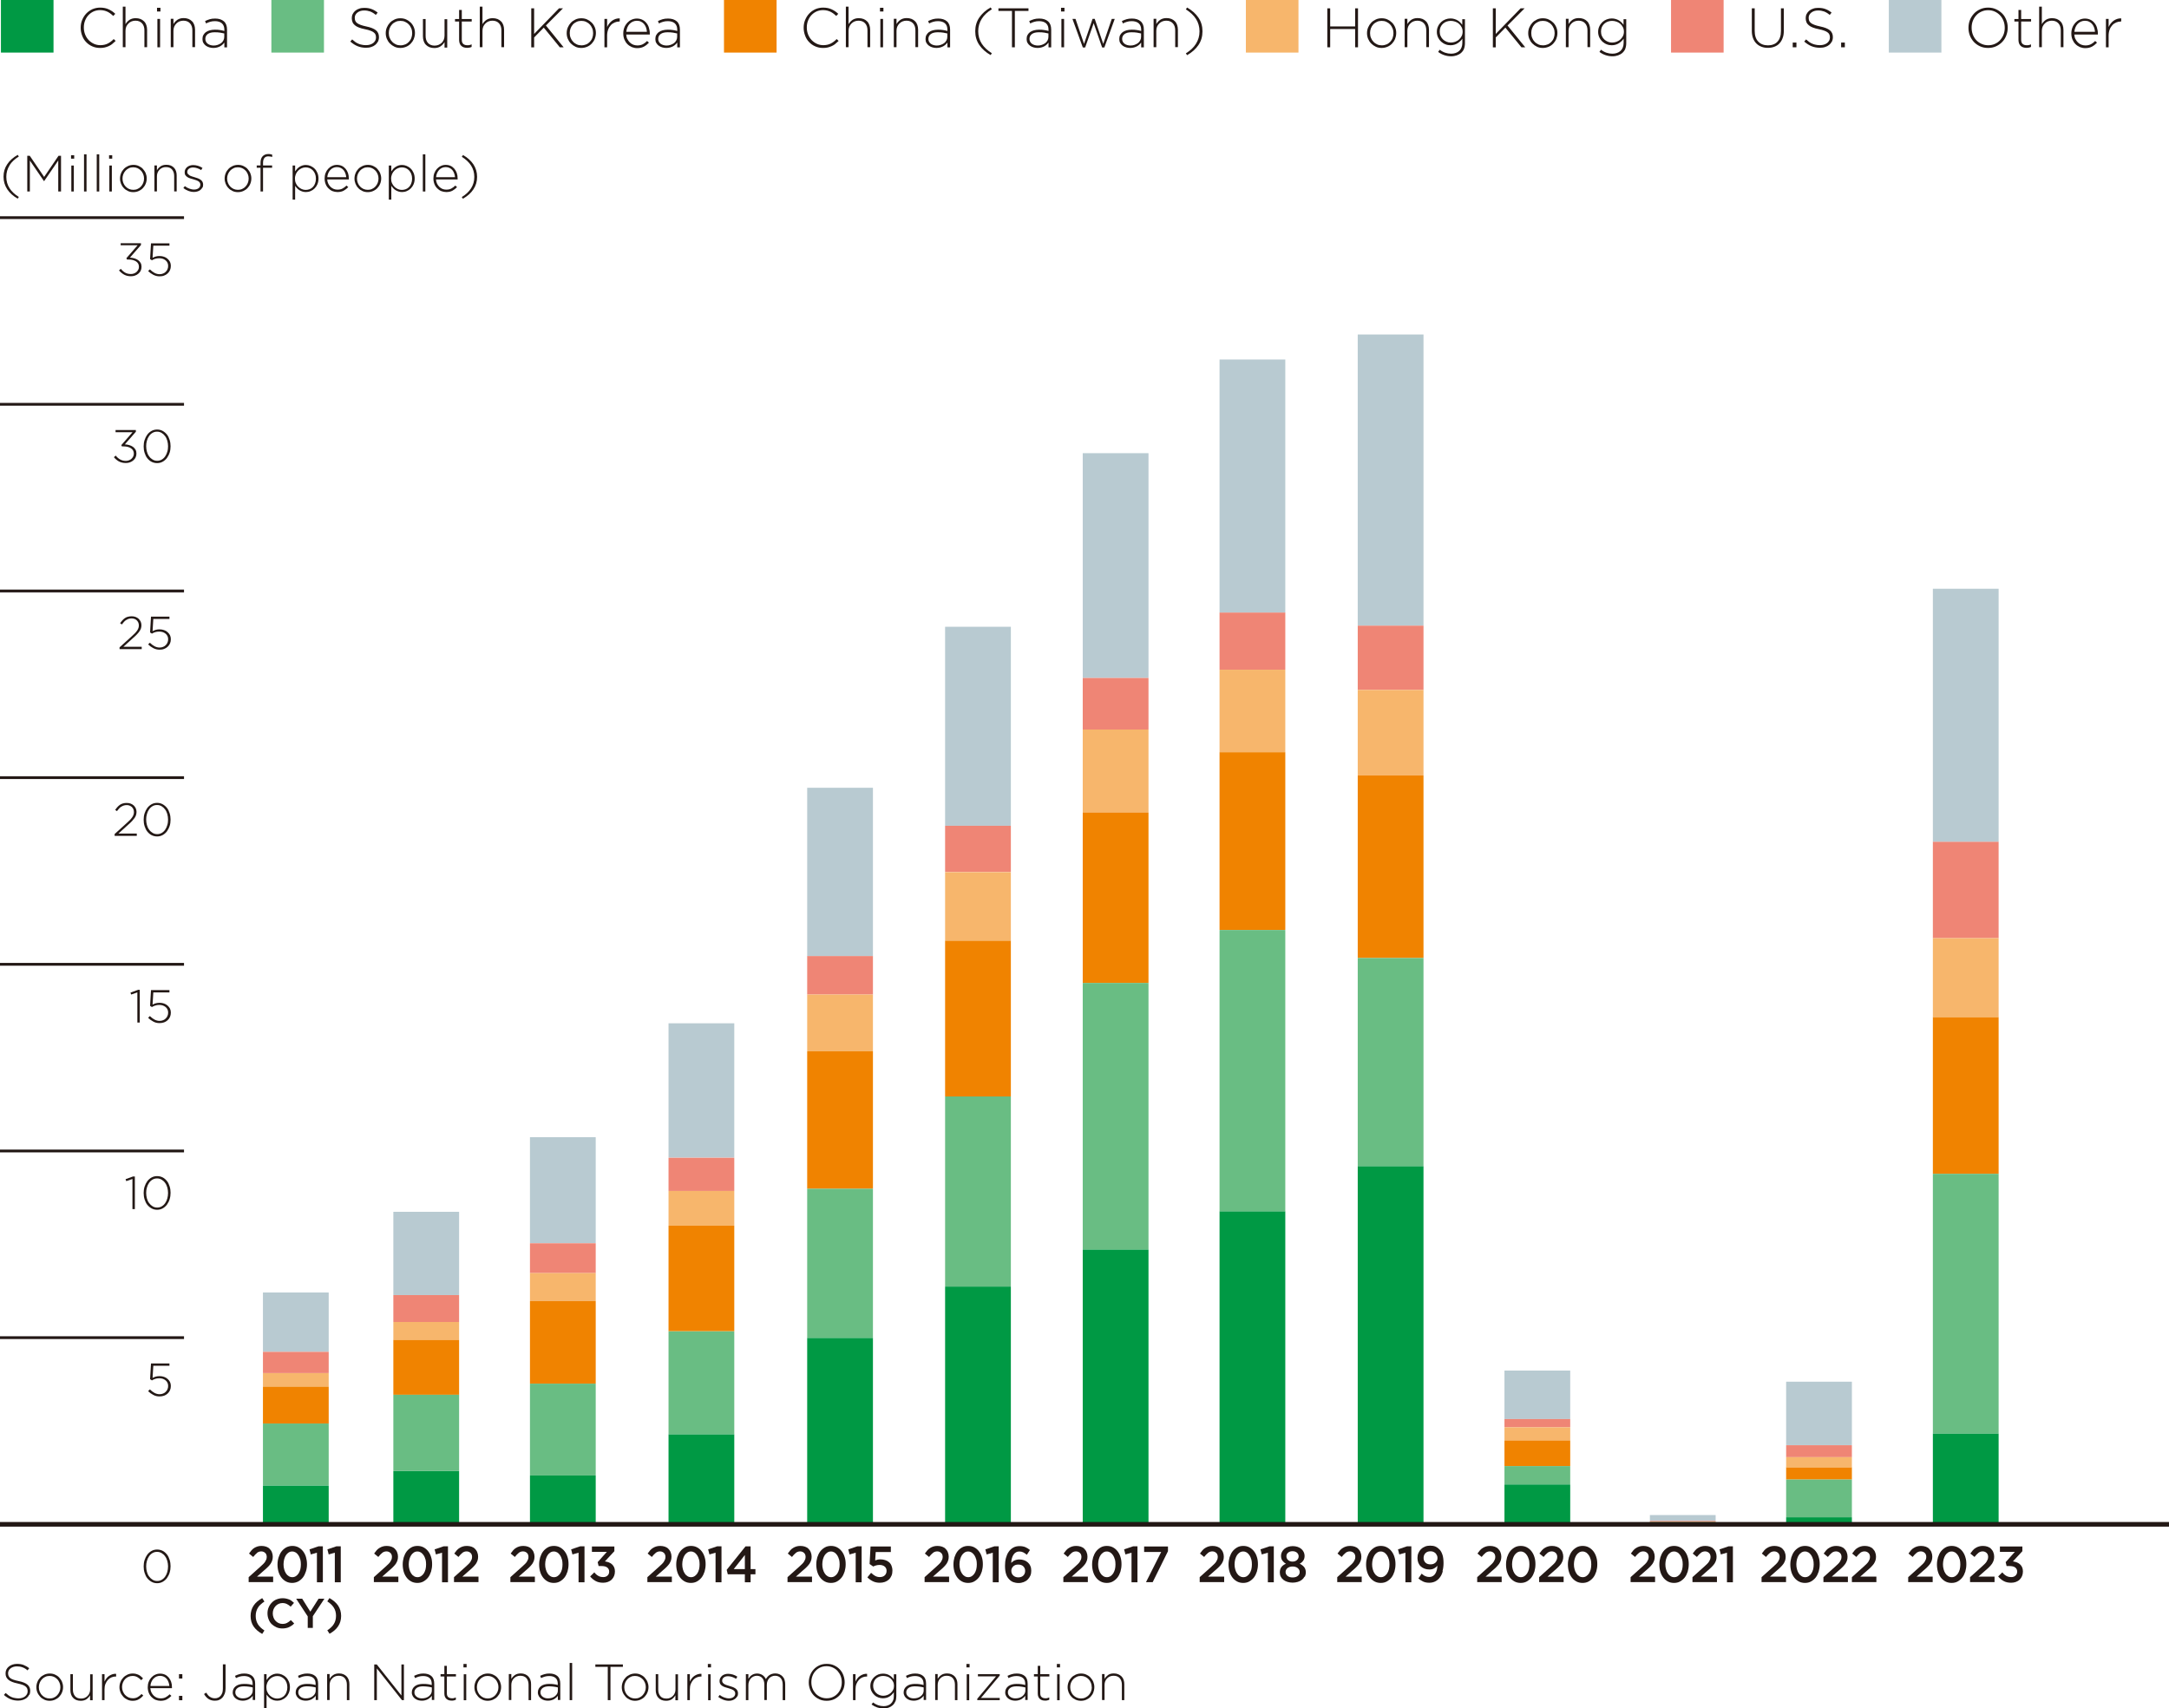 <?xml version="1.0" encoding="UTF-8"?>
<svg id="_レイヤー_2" data-name="レイヤー 2" xmlns="http://www.w3.org/2000/svg" viewBox="0 0 233.86 184.23">
  <defs>
    <style>
      .cls-1 {
        fill: #094;
      }

      .cls-2 {
        fill: #b8cad1;
      }

      .cls-3 {
        fill: #f08300;
      }

      .cls-4 {
        fill: #69bd83;
      }

      .cls-5 {
        stroke-width: .3px;
      }

      .cls-5, .cls-6 {
        fill: none;
        stroke: #231815;
        stroke-miterlimit: 10;
      }

      .cls-6 {
        stroke-width: .5px;
      }

      .cls-7 {
        fill: #231815;
      }

      .cls-8 {
        fill: #f7b66c;
      }

      .cls-9 {
        fill: #ef8575;
      }
    </style>
  </defs>
  <g id="base">
    <g>
      <path class="cls-7" d="m27.71,167.47c-.13.1-.26.24-.41.43l-.45-.37c.09-.13.18-.24.27-.35.09-.1.19-.19.29-.25s.22-.12.35-.16c.13-.04.27-.06.44-.06.18,0,.35.03.5.08.15.05.28.13.38.24s.19.22.24.37c.06.14.09.3.09.47,0,.15-.02.29-.06.41-.04.12-.1.24-.17.35s-.18.23-.3.35-.26.25-.42.38l-.75.66h1.74v.59h-2.64v-.53l1.26-1.13c.12-.11.23-.21.32-.3.09-.09.16-.17.21-.26.05-.08.09-.16.12-.24.02-.08.04-.16.04-.25,0-.19-.06-.34-.17-.44s-.25-.16-.42-.16-.31.05-.44.14Z"/>
      <path class="cls-7" d="m32.98,169.47c-.08.24-.18.46-.32.64-.14.18-.31.32-.5.43-.2.1-.42.16-.66.16s-.46-.05-.65-.15-.36-.24-.5-.42c-.14-.18-.25-.39-.32-.63-.07-.24-.11-.5-.11-.78s.04-.53.12-.78c.08-.24.18-.46.32-.64.14-.18.31-.32.5-.43.2-.1.42-.16.66-.16s.46.05.65.15.36.24.5.42.25.39.32.63.11.5.11.78-.04.53-.12.78Zm-.61-1.31c-.04-.17-.11-.31-.19-.44s-.18-.22-.29-.3c-.12-.07-.24-.11-.39-.11s-.27.04-.38.11c-.11.07-.21.17-.29.29-.08.12-.14.27-.19.44-.04.17-.07.35-.07.54s.02.38.07.54c.04.17.11.31.19.44.08.13.18.23.3.3.11.07.24.11.39.11s.27-.04.38-.11c.11-.07.21-.17.29-.29.08-.12.14-.27.19-.44.04-.17.06-.35.06-.54s-.02-.37-.06-.54Z"/>
      <path class="cls-7" d="m34.36,166.75h.45v3.88h-.64v-3.19l-.66.19-.14-.55.98-.33Z"/>
      <path class="cls-7" d="m36.29,166.75h.45v3.88h-.64v-3.19l-.66.19-.14-.55.98-.33Z"/>
    </g>
    <g>
      <path class="cls-7" d="m41.2,167.47c-.13.1-.26.24-.41.43l-.45-.37c.09-.13.18-.24.27-.35.09-.1.19-.19.3-.25.11-.07.22-.12.35-.16.13-.04.27-.06.44-.06.18,0,.35.03.5.08.15.05.28.13.38.24s.19.22.24.37c.06.14.09.3.09.47,0,.15-.02.29-.06.41-.04.12-.1.24-.17.35-.08.11-.18.23-.3.35s-.26.25-.42.38l-.75.66h1.74v.59h-2.64v-.53l1.26-1.13c.13-.11.23-.21.32-.3.09-.09.16-.17.21-.26.05-.08.09-.16.12-.24.02-.08.04-.16.04-.25,0-.19-.06-.34-.17-.44s-.25-.16-.42-.16-.31.05-.44.14Z"/>
      <path class="cls-7" d="m46.48,169.47c-.08.24-.18.46-.32.64-.14.18-.31.32-.5.43s-.42.16-.66.16-.46-.05-.65-.15c-.19-.1-.36-.24-.5-.42s-.25-.39-.32-.63c-.07-.24-.11-.5-.11-.78s.04-.53.11-.78c.08-.24.18-.46.32-.64.14-.18.31-.32.5-.43s.42-.16.66-.16.46.05.65.15c.19.1.36.24.5.42.14.18.25.39.32.63.08.24.11.5.11.78s-.04.53-.11.78Zm-.61-1.31c-.04-.17-.11-.31-.19-.44-.08-.12-.18-.22-.29-.3-.12-.07-.24-.11-.39-.11s-.27.04-.38.11c-.11.07-.21.17-.29.29-.08.12-.14.27-.19.44-.04.17-.07.35-.07.54s.02.38.07.54c.04.17.11.31.19.44.08.13.18.23.3.3.11.07.24.11.39.11s.27-.04.38-.11c.11-.07.21-.17.29-.29.08-.12.14-.27.19-.44.04-.17.06-.35.06-.54s-.02-.37-.06-.54Z"/>
      <path class="cls-7" d="m47.85,166.75h.45v3.88h-.64v-3.19l-.66.19-.14-.55.98-.33Z"/>
      <path class="cls-7" d="m49.84,167.47c-.13.1-.26.24-.41.43l-.45-.37c.09-.13.18-.24.27-.35.09-.1.19-.19.3-.25.11-.07.22-.12.35-.16.13-.04.27-.06.44-.06.18,0,.35.03.5.08.15.05.28.13.38.24s.19.22.24.37c.06.14.09.3.09.47,0,.15-.02.29-.06.41-.04.12-.1.24-.17.35-.08.11-.18.23-.3.35s-.26.25-.42.38l-.75.66h1.74v.59h-2.64v-.53l1.26-1.13c.13-.11.23-.21.32-.3.09-.09.16-.17.21-.26.05-.08.09-.16.12-.24.02-.08.04-.16.04-.25,0-.19-.06-.34-.17-.44s-.25-.16-.42-.16-.31.05-.44.14Z"/>
    </g>
    <g>
      <path class="cls-7" d="m55.92,167.47c-.13.1-.26.24-.41.43l-.45-.37c.09-.13.18-.24.27-.35.09-.1.19-.19.3-.25.11-.07.22-.12.35-.16.13-.04.27-.06.44-.06.18,0,.35.03.5.08.15.05.28.13.38.24s.19.22.24.37c.06.14.09.3.09.47,0,.15-.02.29-.06.41-.04.12-.1.24-.17.35-.08.11-.18.23-.3.35s-.26.25-.42.38l-.75.66h1.74v.59h-2.64v-.53l1.26-1.13c.13-.11.23-.21.32-.3.09-.09.16-.17.21-.26.05-.08.09-.16.12-.24.02-.08.04-.16.04-.25,0-.19-.06-.34-.17-.44s-.25-.16-.42-.16-.31.05-.44.14Z"/>
      <path class="cls-7" d="m61.19,169.47c-.08.24-.18.46-.32.64-.14.18-.31.32-.5.43s-.42.16-.66.16-.46-.05-.65-.15c-.19-.1-.36-.24-.5-.42s-.25-.39-.32-.63c-.07-.24-.11-.5-.11-.78s.04-.53.11-.78c.08-.24.18-.46.32-.64.14-.18.31-.32.5-.43s.42-.16.66-.16.46.05.65.15c.19.1.36.24.5.42.14.18.25.39.32.63.08.24.11.5.11.78s-.04.53-.11.78Zm-.61-1.31c-.04-.17-.11-.31-.19-.44-.08-.12-.18-.22-.29-.3-.12-.07-.24-.11-.39-.11s-.27.04-.38.11c-.11.07-.21.17-.29.29-.08.12-.14.27-.19.44-.04.17-.07.35-.07.54s.02.38.07.54c.04.17.11.31.19.44.08.13.18.23.3.3.11.07.24.11.39.11s.27-.04.38-.11c.11-.07.21-.17.29-.29.08-.12.14-.27.19-.44.04-.17.06-.35.06-.54s-.02-.37-.06-.54Z"/>
      <path class="cls-7" d="m62.57,166.75h.45v3.88h-.64v-3.19l-.66.19-.14-.55.98-.33Z"/>
      <path class="cls-7" d="m63.82,167.36v-.59h2.42v.51l-1.02,1.1c.14.02.27.05.41.1.13.05.25.12.34.2s.18.19.24.32c.06.13.09.28.09.46s-.03.34-.09.49-.15.28-.26.39c-.11.11-.25.19-.4.25-.16.06-.33.09-.52.09-.32,0-.59-.06-.82-.19-.23-.13-.42-.29-.58-.49l.45-.44c.13.17.27.29.43.38.15.09.33.13.54.13.18,0,.33-.05.45-.16s.18-.25.18-.43c0-.19-.07-.34-.22-.45s-.36-.15-.62-.15h-.3l-.1-.42.99-1.11h-1.58Z"/>
    </g>
    <g>
      <path class="cls-7" d="m70.69,167.47c-.13.1-.26.24-.41.43l-.45-.37c.09-.13.18-.24.27-.35.09-.1.19-.19.3-.25.11-.07.22-.12.35-.16.13-.04.27-.06.44-.06.18,0,.35.03.5.08.15.05.28.13.38.24s.19.22.24.37c.06.14.09.3.09.47,0,.15-.02.29-.06.41-.04.12-.1.24-.17.35-.08.11-.18.23-.3.35s-.26.25-.42.38l-.75.66h1.74v.59h-2.64v-.53l1.26-1.13c.13-.11.23-.21.32-.3.09-.09.16-.17.21-.26.05-.08.09-.16.12-.24.02-.08.04-.16.04-.25,0-.19-.06-.34-.17-.44s-.25-.16-.42-.16-.31.05-.44.14Z"/>
      <path class="cls-7" d="m75.97,169.47c-.08.24-.18.46-.32.64-.14.18-.31.32-.5.43s-.42.16-.66.16-.46-.05-.65-.15c-.19-.1-.36-.24-.5-.42s-.25-.39-.32-.63c-.07-.24-.11-.5-.11-.78s.04-.53.11-.78c.08-.24.18-.46.32-.64.14-.18.31-.32.5-.43s.42-.16.66-.16.46.05.65.15c.19.1.36.24.5.42.14.18.25.39.32.63.08.24.11.5.11.78s-.04.53-.11.78Zm-.61-1.31c-.04-.17-.11-.31-.19-.44-.08-.12-.18-.22-.29-.3-.12-.07-.24-.11-.39-.11s-.27.04-.38.11c-.11.07-.21.17-.29.29-.08.12-.14.27-.19.44-.04.17-.07.35-.07.54s.02.38.07.54c.04.17.11.31.19.44.08.13.18.23.3.3.11.07.24.11.39.11s.27-.04.38-.11c.11-.07.21-.17.29-.29.08-.12.14-.27.19-.44.04-.17.06-.35.06-.54s-.02-.37-.06-.54Z"/>
      <path class="cls-7" d="m77.34,166.75h.45v3.88h-.64v-3.19l-.66.19-.14-.55.98-.33Z"/>
      <path class="cls-7" d="m80.93,166.75v2.46h.52v.56h-.52v.86h-.62v-.86h-1.84l-.12-.48,2.03-2.53h.55Zm-.62.94l-1.2,1.52h1.2v-1.52Z"/>
    </g>
    <g>
      <path class="cls-7" d="m85.8,167.47c-.13.1-.26.24-.41.43l-.45-.37c.09-.13.18-.24.27-.35.09-.1.19-.19.3-.25.11-.07.22-.12.35-.16.13-.04.27-.06.44-.06.18,0,.35.03.5.08.15.05.28.13.38.24s.19.22.24.37c.06.14.09.3.09.47,0,.15-.02.29-.06.41-.04.12-.1.24-.17.35-.08.11-.18.23-.3.35s-.26.25-.42.38l-.75.66h1.74v.59h-2.64v-.53l1.26-1.13c.13-.11.23-.21.32-.3.09-.09.16-.17.21-.26.05-.08.09-.16.12-.24.02-.08.04-.16.04-.25,0-.19-.06-.34-.17-.44s-.25-.16-.42-.16-.31.05-.44.14Z"/>
      <path class="cls-7" d="m91.07,169.47c-.08.24-.18.46-.32.64-.14.18-.31.32-.5.43s-.42.16-.66.16-.46-.05-.65-.15c-.19-.1-.36-.24-.5-.42s-.25-.39-.32-.63c-.07-.24-.11-.5-.11-.78s.04-.53.11-.78c.08-.24.18-.46.32-.64.14-.18.31-.32.5-.43s.42-.16.66-.16.46.05.65.15c.19.1.36.24.5.42.14.18.25.39.32.63.08.24.11.5.11.78s-.04.53-.11.78Zm-.61-1.31c-.04-.17-.11-.31-.19-.44-.08-.12-.18-.22-.29-.3-.12-.07-.24-.11-.39-.11s-.27.04-.38.11c-.11.07-.21.17-.29.29-.08.12-.14.27-.19.44-.04.17-.07.35-.07.54s.02.38.07.54c.04.17.11.31.19.44.08.13.18.23.3.3.11.07.24.11.39.11s.27-.04.38-.11c.11-.07.21-.17.29-.29.08-.12.14-.27.19-.44.04-.17.06-.35.06-.54s-.02-.37-.06-.54Z"/>
      <path class="cls-7" d="m92.45,166.75h.45v3.88h-.64v-3.19l-.66.19-.14-.55.98-.33Z"/>
      <path class="cls-7" d="m93.86,166.77h2.19v.6h-1.63l-.06.9c.09-.03.18-.06.26-.08.09-.02.19-.03.32-.03.18,0,.34.03.5.08.16.05.29.12.41.22.12.1.21.23.27.38s.1.33.1.54-.03.38-.1.54-.16.3-.28.41c-.12.11-.26.2-.43.26s-.35.09-.55.09c-.28,0-.53-.05-.75-.16-.22-.11-.42-.25-.59-.42l.4-.49c.15.14.3.26.45.34.15.08.32.12.49.12.22,0,.4-.06.53-.18.13-.12.2-.29.2-.49s-.07-.36-.21-.47-.32-.17-.55-.17c-.13,0-.25.02-.37.05-.11.03-.21.07-.31.12l-.39-.27.1-1.89Z"/>
    </g>
    <g>
      <path class="cls-7" d="m100.58,167.47c-.13.1-.26.24-.41.43l-.45-.37c.09-.13.18-.24.27-.35.09-.1.19-.19.3-.25.11-.07.22-.12.35-.16.13-.04.27-.06.44-.06.18,0,.35.03.5.08.15.05.28.13.38.24s.19.22.24.37c.06.14.09.3.09.47,0,.15-.02.29-.06.41-.04.12-.1.24-.17.35-.08.11-.18.23-.3.35s-.26.25-.42.38l-.75.66h1.74v.59h-2.64v-.53l1.26-1.13c.13-.11.23-.21.32-.3.09-.09.16-.17.21-.26.05-.08.09-.16.12-.24.02-.08.04-.16.04-.25,0-.19-.06-.34-.17-.44s-.25-.16-.42-.16-.31.05-.44.14Z"/>
      <path class="cls-7" d="m105.86,169.47c-.08.24-.18.46-.32.64-.14.18-.31.32-.5.43s-.42.16-.66.16-.46-.05-.65-.15c-.19-.1-.36-.24-.5-.42s-.25-.39-.32-.63c-.07-.24-.11-.5-.11-.78s.04-.53.11-.78c.08-.24.18-.46.32-.64.14-.18.31-.32.5-.43s.42-.16.66-.16.46.05.65.15c.19.1.36.24.5.42.14.18.25.39.32.63.08.24.11.5.11.78s-.04.53-.11.78Zm-.61-1.31c-.04-.17-.11-.31-.19-.44-.08-.12-.18-.22-.29-.3-.12-.07-.24-.11-.39-.11s-.27.04-.38.11c-.11.07-.21.17-.29.29-.08.12-.14.27-.19.44-.04.17-.07.35-.07.54s.02.38.07.54c.04.17.11.31.19.44.08.13.18.23.3.3.11.07.24.11.39.11s.27-.04.38-.11c.11-.07.21-.17.29-.29.08-.12.14-.27.19-.44.04-.17.06-.35.06-.54s-.02-.37-.06-.54Z"/>
      <path class="cls-7" d="m107.23,166.75h.45v3.88h-.64v-3.19l-.66.19-.14-.55.98-.33Z"/>
      <path class="cls-7" d="m110.69,167.65c-.13-.11-.25-.19-.37-.25s-.26-.09-.42-.09c-.14,0-.26.03-.36.09-.11.06-.2.15-.27.26-.07.11-.13.24-.17.39-.04.15-.07.31-.07.49.05-.05.1-.09.16-.14.06-.05.12-.09.19-.12s.15-.06.24-.08c.09-.02.18-.03.29-.03.18,0,.34.03.5.08.15.05.29.13.41.24s.21.23.27.38c.07.15.1.32.1.52s-.03.37-.1.53c-.07.16-.17.3-.29.42-.12.12-.27.21-.43.27s-.34.1-.54.1c-.23,0-.42-.04-.59-.1-.17-.07-.31-.17-.43-.3-.07-.07-.13-.15-.19-.24s-.1-.19-.14-.31c-.04-.12-.07-.25-.09-.4s-.03-.32-.03-.52c0-.3.03-.57.1-.83.07-.25.16-.48.3-.67.13-.19.29-.34.49-.45s.42-.16.68-.16c.24,0,.44.04.62.11.17.07.34.18.5.31l-.34.52Zm-.36,1.26c-.13-.13-.32-.19-.55-.19-.12,0-.22.02-.31.05-.09.04-.17.09-.23.15-.06.06-.11.13-.15.22-.04.08-.05.17-.05.26,0,.2.07.37.21.5.14.13.32.2.55.2s.41-.07.54-.2c.13-.13.19-.3.19-.5s-.07-.36-.2-.49Z"/>
    </g>
    <g>
      <path class="cls-7" d="m115.54,167.47c-.13.1-.26.24-.41.43l-.45-.37c.09-.13.18-.24.27-.35.09-.1.19-.19.3-.25.11-.07.22-.12.35-.16.13-.04.27-.06.44-.06.18,0,.35.03.5.08.15.05.28.13.38.24s.19.22.24.37c.06.14.09.3.09.47,0,.15-.02.29-.06.41-.04.12-.1.24-.17.35-.08.11-.18.23-.3.35s-.26.25-.42.38l-.75.66h1.74v.59h-2.64v-.53l1.26-1.13c.13-.11.23-.21.32-.3.09-.09.16-.17.21-.26.05-.08.09-.16.12-.24.02-.08.04-.16.04-.25,0-.19-.06-.34-.17-.44s-.25-.16-.42-.16-.31.05-.44.14Z"/>
      <path class="cls-7" d="m120.81,169.47c-.08.24-.18.46-.32.64-.14.18-.31.32-.5.43s-.42.16-.66.16-.46-.05-.65-.15c-.19-.1-.36-.24-.5-.42s-.25-.39-.32-.63c-.07-.24-.11-.5-.11-.78s.04-.53.11-.78c.08-.24.18-.46.32-.64.14-.18.31-.32.5-.43s.42-.16.66-.16.46.05.65.15c.19.1.36.24.5.42.14.18.25.39.32.63.08.24.11.5.11.78s-.04.53-.11.78Zm-.61-1.31c-.04-.17-.11-.31-.19-.44-.08-.12-.18-.22-.29-.3-.12-.07-.24-.11-.39-.11s-.27.04-.38.11c-.11.07-.21.17-.29.29-.08.12-.14.27-.19.44-.04.17-.07.35-.07.54s.02.38.07.54c.04.17.11.31.19.44.08.13.18.23.3.3.11.07.24.11.39.11s.27-.04.38-.11c.11-.07.21-.17.29-.29.08-.12.14-.27.19-.44.04-.17.06-.35.06-.54s-.02-.37-.06-.54Z"/>
      <path class="cls-7" d="m122.19,166.75h.45v3.88h-.64v-3.19l-.66.19-.14-.55.98-.33Z"/>
      <path class="cls-7" d="m123.36,166.77h2.57v.51l-1.65,3.34h-.72l1.64-3.26h-1.84v-.59Z"/>
    </g>
    <g>
      <path class="cls-7" d="m130.24,167.47c-.13.1-.26.24-.41.43l-.45-.37c.09-.13.18-.24.27-.35.09-.1.19-.19.3-.25.11-.07.22-.12.35-.16.13-.04.27-.06.44-.06.18,0,.35.03.5.08.15.05.28.13.38.24s.19.22.24.37c.06.14.09.3.09.47,0,.15-.02.29-.06.41-.04.12-.1.24-.17.35-.08.11-.18.23-.3.35s-.26.25-.42.38l-.75.66h1.74v.59h-2.64v-.53l1.26-1.13c.13-.11.23-.21.32-.3.09-.09.16-.17.21-.26.05-.08.09-.16.12-.24.02-.08.04-.16.04-.25,0-.19-.06-.34-.17-.44s-.25-.16-.42-.16-.31.05-.44.14Z"/>
      <path class="cls-7" d="m135.52,169.47c-.08.24-.18.46-.32.64-.14.18-.31.32-.5.43s-.42.16-.66.16-.46-.05-.65-.15c-.19-.1-.36-.24-.5-.42s-.25-.39-.32-.63c-.07-.24-.11-.5-.11-.78s.04-.53.11-.78c.08-.24.18-.46.32-.64.14-.18.31-.32.5-.43s.42-.16.66-.16.46.05.65.15c.19.1.36.24.5.42.14.18.25.39.32.63.08.24.11.5.11.78s-.04.53-.11.78Zm-.61-1.31c-.04-.17-.11-.31-.19-.44-.08-.12-.18-.22-.29-.3-.12-.07-.24-.11-.39-.11s-.27.04-.38.11c-.11.07-.21.17-.29.29-.08.12-.14.27-.19.44-.04.17-.07.35-.07.54s.02.38.07.54c.04.17.11.31.19.44.08.13.18.23.3.3.11.07.24.11.39.11s.27-.04.38-.11c.11-.07.21-.17.29-.29.08-.12.14-.27.19-.44.04-.17.06-.35.06-.54s-.02-.37-.06-.54Z"/>
      <path class="cls-7" d="m136.89,166.75h.45v3.88h-.64v-3.19l-.66.19-.14-.55.98-.33Z"/>
      <path class="cls-7" d="m140.65,170.02c-.07.14-.17.26-.29.35-.13.1-.27.17-.44.22-.17.05-.36.08-.55.08s-.38-.03-.55-.08c-.17-.05-.32-.13-.44-.22-.13-.1-.22-.21-.29-.35-.07-.14-.1-.29-.1-.45,0-.24.06-.43.17-.58.11-.15.28-.27.49-.36-.15-.08-.28-.2-.38-.33s-.15-.31-.15-.53c0-.15.03-.28.1-.41s.15-.24.26-.33c.11-.09.24-.17.4-.22.16-.05.33-.08.51-.08s.35.03.51.08.29.13.4.22c.11.09.2.21.26.33s.1.27.1.41c0,.22-.05.39-.15.53s-.23.25-.38.33c.2.09.36.22.48.36.12.15.18.34.18.57,0,.17-.04.33-.1.47Zm-.58-.74c-.04-.07-.09-.13-.16-.19s-.15-.09-.24-.12c-.09-.03-.19-.04-.3-.04s-.21.01-.3.04-.17.07-.24.12c-.07.05-.12.11-.16.19-.04.07-.06.15-.06.24,0,.17.07.3.2.42.14.11.32.17.56.17s.43-.06.56-.17c.14-.11.2-.25.2-.42,0-.09-.02-.17-.06-.24Zm-.23-1.84c-.12-.1-.28-.16-.48-.16s-.36.05-.48.16c-.12.1-.18.23-.18.38,0,.17.06.31.19.42s.28.16.47.16.34-.05.47-.16c.12-.11.19-.24.19-.41,0-.15-.06-.28-.18-.39Z"/>
    </g>
    <g>
      <path class="cls-7" d="m145.07,167.47c-.13.1-.26.24-.41.43l-.45-.37c.09-.13.18-.24.27-.35.09-.1.19-.19.3-.25.11-.07.22-.12.35-.16.13-.04.27-.06.44-.06.18,0,.35.03.5.08.15.05.28.13.38.24s.19.22.24.37c.06.14.09.3.09.47,0,.15-.02.29-.06.41-.04.12-.1.24-.17.35-.08.11-.18.23-.3.35s-.26.25-.42.38l-.75.66h1.74v.59h-2.64v-.53l1.26-1.13c.13-.11.23-.21.32-.3.09-.09.16-.17.21-.26.05-.08.09-.16.12-.24.02-.08.04-.16.04-.25,0-.19-.06-.34-.17-.44s-.25-.16-.42-.16-.31.05-.44.14Z"/>
      <path class="cls-7" d="m150.35,169.47c-.08.24-.18.46-.32.64-.14.18-.31.32-.5.43s-.42.16-.66.16-.46-.05-.65-.15c-.19-.1-.36-.24-.5-.42s-.25-.39-.32-.63c-.07-.24-.11-.5-.11-.78s.04-.53.11-.78c.08-.24.18-.46.32-.64.14-.18.31-.32.5-.43s.42-.16.66-.16.46.05.65.15c.19.1.36.24.5.42.14.18.25.39.32.63.08.24.11.5.11.78s-.04.53-.11.78Zm-.61-1.31c-.04-.17-.11-.31-.19-.44-.08-.12-.18-.22-.29-.3-.12-.07-.24-.11-.39-.11s-.27.04-.38.11c-.11.07-.21.17-.29.29-.08.12-.14.27-.19.44-.04.17-.07.35-.07.54s.02.38.07.54c.04.17.11.31.19.44.08.13.18.23.3.3.11.07.24.11.39.11s.27-.04.38-.11c.11-.07.21-.17.29-.29.08-.12.14-.27.19-.44.04-.17.06-.35.06-.54s-.02-.37-.06-.54Z"/>
      <path class="cls-7" d="m151.72,166.75h.45v3.88h-.64v-3.19l-.66.19-.14-.55.98-.33Z"/>
      <path class="cls-7" d="m155.56,169.44c-.07.26-.17.48-.31.66-.13.18-.3.33-.49.43-.2.1-.41.15-.66.15s-.47-.04-.66-.13c-.18-.08-.35-.2-.51-.33l.35-.52c.14.12.27.22.4.27.13.06.27.09.43.09.14,0,.26-.03.36-.09.11-.06.2-.14.27-.25.07-.11.13-.24.17-.39.04-.15.07-.31.07-.49-.09.12-.21.21-.35.29-.14.08-.31.12-.51.12s-.37-.03-.53-.09-.29-.14-.41-.25-.2-.24-.26-.39-.09-.32-.09-.51.03-.37.1-.53c.07-.16.16-.3.28-.42s.26-.21.43-.28c.17-.07.35-.1.55-.1.23,0,.42.03.58.1.16.07.3.17.43.31.14.14.24.33.32.56.08.23.12.54.12.92,0,.31-.04.6-.11.85Zm-.64-1.72c-.04-.09-.09-.16-.15-.23-.07-.06-.15-.11-.24-.15-.09-.04-.2-.05-.31-.05-.23,0-.41.07-.54.21-.13.14-.19.31-.19.51s.07.37.2.5c.13.13.32.19.55.19.12,0,.22-.02.31-.05.09-.04.17-.09.24-.15.06-.06.11-.14.15-.22.03-.08.05-.17.05-.27,0-.1-.02-.2-.06-.28Z"/>
    </g>
    <g>
      <path class="cls-7" d="m160.16,167.47c-.13.1-.26.24-.41.43l-.45-.37c.09-.13.18-.24.27-.35.09-.1.19-.19.3-.25.11-.07.22-.12.35-.16.13-.04.27-.06.44-.06.18,0,.35.03.5.08.15.05.28.13.38.24s.19.22.24.37c.06.14.09.3.09.47,0,.15-.02.29-.06.41-.04.12-.1.24-.17.35-.08.11-.18.23-.3.35s-.26.25-.42.38l-.75.66h1.74v.59h-2.64v-.53l1.26-1.13c.13-.11.23-.21.32-.3.09-.09.16-.17.21-.26.05-.08.09-.16.12-.24.02-.08.04-.16.04-.25,0-.19-.06-.34-.17-.44s-.25-.16-.42-.16-.31.05-.44.14Z"/>
      <path class="cls-7" d="m165.44,169.47c-.08.24-.18.46-.32.64-.14.18-.31.32-.5.43s-.42.16-.66.16-.46-.05-.65-.15c-.19-.1-.36-.24-.5-.42s-.25-.39-.32-.63c-.07-.24-.11-.5-.11-.78s.04-.53.11-.78c.08-.24.18-.46.32-.64.14-.18.31-.32.5-.43s.42-.16.66-.16.46.05.65.15c.19.1.36.24.5.42.14.18.25.39.32.63.08.24.11.5.11.78s-.04.53-.11.78Zm-.61-1.31c-.04-.17-.11-.31-.19-.44-.08-.12-.18-.22-.29-.3-.12-.07-.24-.11-.39-.11s-.27.04-.38.11c-.11.07-.21.17-.29.29-.08.12-.14.27-.19.44-.04.17-.07.35-.07.54s.02.38.07.54c.04.17.11.31.19.44.08.13.18.23.3.3.11.07.24.11.39.11s.27-.04.38-.11c.11-.07.21-.17.29-.29.08-.12.14-.27.19-.44.04-.17.06-.35.06-.54s-.02-.37-.06-.54Z"/>
      <path class="cls-7" d="m166.84,167.47c-.13.1-.26.24-.41.43l-.45-.37c.09-.13.18-.24.27-.35.09-.1.19-.19.3-.25.11-.07.22-.12.35-.16.13-.04.27-.06.44-.06.18,0,.35.03.5.08.15.05.28.13.38.24s.19.22.24.37c.06.14.09.3.09.47,0,.15-.02.29-.06.41-.04.12-.1.24-.17.35-.08.11-.18.23-.3.35s-.26.25-.42.38l-.75.66h1.74v.59h-2.64v-.53l1.26-1.13c.13-.11.23-.21.32-.3.09-.09.16-.17.21-.26.05-.08.09-.16.12-.24.02-.08.04-.16.04-.25,0-.19-.06-.34-.17-.44s-.25-.16-.42-.16-.31.05-.44.14Z"/>
      <path class="cls-7" d="m172.11,169.47c-.08.24-.18.46-.32.64-.14.18-.31.32-.5.43s-.42.16-.66.16-.46-.05-.65-.15c-.19-.1-.36-.24-.5-.42s-.25-.39-.32-.63c-.07-.24-.11-.5-.11-.78s.04-.53.11-.78c.08-.24.18-.46.32-.64.14-.18.31-.32.5-.43s.42-.16.66-.16.46.05.65.15c.19.1.36.24.5.42.14.18.25.39.32.63.08.24.11.5.11.78s-.04.53-.11.78Zm-.61-1.31c-.04-.17-.11-.31-.19-.44-.08-.12-.18-.22-.29-.3-.12-.07-.24-.11-.39-.11s-.27.04-.38.11c-.11.07-.21.17-.29.29-.08.12-.14.27-.19.44-.04.17-.07.35-.07.54s.02.38.07.54c.04.17.11.31.19.44.08.13.18.23.3.3.11.07.24.11.39.11s.27-.04.38-.11c.11-.07.21-.17.29-.29.08-.12.14-.27.19-.44.04-.17.06-.35.06-.54s-.02-.37-.06-.54Z"/>
    </g>
    <g>
      <path class="cls-7" d="m176.7,167.47c-.13.1-.26.24-.41.43l-.45-.37c.09-.13.18-.24.27-.35.09-.1.19-.19.3-.25.11-.07.22-.12.35-.16.13-.04.27-.06.44-.06.18,0,.35.03.5.08.15.05.28.13.38.24s.19.22.24.37c.06.14.09.3.09.47,0,.15-.02.29-.06.41-.04.12-.1.24-.17.35-.08.11-.18.23-.3.35s-.26.25-.42.38l-.75.66h1.74v.59h-2.64v-.53l1.26-1.13c.13-.11.23-.21.32-.3.09-.09.16-.17.21-.26.05-.08.09-.16.12-.24.02-.08.04-.16.04-.25,0-.19-.06-.34-.17-.44s-.25-.16-.42-.16-.31.05-.44.14Z"/>
      <path class="cls-7" d="m181.97,169.47c-.08.24-.18.46-.32.64-.14.18-.31.32-.5.43s-.42.16-.66.16-.46-.05-.65-.15c-.19-.1-.36-.24-.5-.42s-.25-.39-.32-.63c-.07-.24-.11-.5-.11-.78s.04-.53.11-.78c.08-.24.18-.46.32-.64.14-.18.31-.32.5-.43s.42-.16.66-.16.46.05.65.15c.19.1.36.24.5.42.14.18.25.39.32.63.08.24.11.5.11.78s-.04.53-.11.78Zm-.61-1.31c-.04-.17-.11-.31-.19-.44-.08-.12-.18-.22-.29-.3-.12-.07-.24-.11-.39-.11s-.27.04-.38.11c-.11.07-.21.17-.29.29-.08.12-.14.27-.19.44-.04.17-.07.35-.07.54s.02.38.07.54c.04.17.11.31.19.44.08.13.18.23.3.3.11.07.24.11.39.11s.27-.04.38-.11c.11-.07.21-.17.29-.29.08-.12.14-.27.19-.44.04-.17.06-.35.06-.54s-.02-.37-.06-.54Z"/>
      <path class="cls-7" d="m183.37,167.47c-.13.1-.26.24-.41.43l-.45-.37c.09-.13.18-.24.27-.35.09-.1.19-.19.3-.25.11-.07.22-.12.35-.16.13-.04.27-.06.44-.06.18,0,.35.03.5.08.15.05.28.13.38.24s.19.22.24.37c.06.14.09.3.09.47,0,.15-.02.29-.06.41-.04.12-.1.24-.17.35-.08.11-.18.23-.3.35s-.26.25-.42.38l-.75.66h1.74v.59h-2.64v-.53l1.26-1.13c.13-.11.23-.21.32-.3.09-.09.16-.17.21-.26.05-.08.09-.16.12-.24.02-.08.04-.16.04-.25,0-.19-.06-.34-.17-.44s-.25-.16-.42-.16-.31.05-.44.14Z"/>
      <path class="cls-7" d="m186.39,166.75h.45v3.88h-.64v-3.19l-.66.19-.14-.55.98-.33Z"/>
    </g>
    <g>
      <path class="cls-7" d="m190.82,167.47c-.13.1-.26.24-.41.43l-.45-.37c.09-.13.18-.24.27-.35.09-.1.19-.19.3-.25.11-.07.22-.12.35-.16.13-.04.27-.06.44-.06.18,0,.35.03.5.08.15.05.28.13.38.24s.19.22.24.37c.06.14.09.3.09.47,0,.15-.02.29-.06.41-.04.12-.1.24-.17.35-.08.11-.18.23-.3.35s-.26.25-.42.38l-.75.66h1.74v.59h-2.64v-.53l1.26-1.13c.13-.11.23-.21.32-.3.09-.09.16-.17.21-.26.05-.08.09-.16.12-.24.02-.08.04-.16.04-.25,0-.19-.06-.34-.17-.44s-.25-.16-.42-.16-.31.05-.44.14Z"/>
      <path class="cls-7" d="m196.09,169.47c-.08.24-.18.46-.32.64-.14.18-.31.32-.5.43s-.42.16-.66.16-.46-.05-.65-.15c-.19-.1-.36-.24-.5-.42s-.25-.39-.32-.63c-.07-.24-.11-.5-.11-.78s.04-.53.11-.78c.08-.24.18-.46.32-.64.14-.18.31-.32.5-.43s.42-.16.66-.16.46.05.65.15c.19.1.36.24.5.42.14.18.25.39.32.63.08.24.11.5.11.78s-.04.53-.11.78Zm-.61-1.31c-.04-.17-.11-.31-.19-.44-.08-.12-.18-.22-.29-.3-.12-.07-.24-.11-.39-.11s-.27.04-.38.11c-.11.07-.21.17-.29.29-.08.12-.14.27-.19.44-.04.17-.07.35-.07.54s.02.38.07.54c.04.17.11.31.19.44.08.13.18.23.3.3.11.07.24.11.39.11s.27-.04.38-.11c.11-.07.21-.17.29-.29.08-.12.14-.27.19-.44.04-.17.06-.35.06-.54s-.02-.37-.06-.54Z"/>
      <path class="cls-7" d="m197.49,167.47c-.13.1-.26.24-.41.43l-.45-.37c.09-.13.18-.24.27-.35.09-.1.19-.19.3-.25.11-.07.22-.12.35-.16.13-.04.27-.06.44-.06.18,0,.35.03.5.08.15.05.28.13.38.24s.19.22.24.37c.06.14.09.3.09.47,0,.15-.02.29-.06.41-.04.12-.1.24-.17.35-.08.11-.18.23-.3.35s-.26.25-.42.38l-.75.66h1.74v.59h-2.64v-.53l1.26-1.13c.13-.11.23-.21.32-.3.09-.09.16-.17.21-.26.05-.08.09-.16.12-.24.02-.08.04-.16.04-.25,0-.19-.06-.34-.17-.44s-.25-.16-.42-.16-.31.05-.44.14Z"/>
      <path class="cls-7" d="m200.56,167.47c-.13.1-.26.24-.41.43l-.45-.37c.09-.13.18-.24.27-.35.09-.1.19-.19.3-.25.11-.07.22-.12.35-.16.13-.04.27-.06.44-.06.18,0,.35.03.5.08.15.05.28.13.38.24s.19.22.24.37c.06.14.09.3.09.47,0,.15-.02.29-.06.41-.04.12-.1.24-.17.35-.08.11-.18.23-.3.35s-.26.25-.42.38l-.75.66h1.74v.59h-2.64v-.53l1.26-1.13c.13-.11.23-.21.32-.3.09-.09.16-.17.21-.26.05-.08.09-.16.12-.24.02-.08.04-.16.04-.25,0-.19-.06-.34-.17-.44-.11-.1-.25-.16-.42-.16s-.31.05-.44.14Z"/>
    </g>
    <g>
      <path class="cls-7" d="m206.63,167.47c-.13.1-.26.24-.41.43l-.45-.37c.09-.13.18-.24.27-.35.09-.1.19-.19.3-.25.11-.07.22-.12.35-.16.13-.04.27-.06.44-.06.18,0,.35.03.5.08.15.05.28.13.38.24s.19.22.24.37c.06.14.09.3.09.47,0,.15-.02.29-.06.41-.04.12-.1.24-.17.35-.08.11-.18.23-.3.35s-.26.25-.42.38l-.75.66h1.74v.59h-2.64v-.53l1.26-1.13c.13-.11.23-.21.32-.3.09-.09.16-.17.21-.26.05-.08.09-.16.12-.24.02-.08.04-.16.04-.25,0-.19-.06-.34-.17-.44s-.25-.16-.42-.16-.31.05-.44.14Z"/>
      <path class="cls-7" d="m211.9,169.47c-.08.24-.18.46-.32.64-.14.18-.31.32-.5.43s-.42.16-.66.16-.46-.05-.65-.15c-.19-.1-.36-.24-.5-.42s-.25-.39-.32-.63c-.07-.24-.11-.5-.11-.78s.04-.53.11-.78c.08-.24.18-.46.32-.64.14-.18.31-.32.5-.43s.42-.16.66-.16.46.05.65.15c.19.1.36.24.5.42.14.18.25.39.32.63.08.24.11.5.11.78s-.04.53-.11.78Zm-.61-1.31c-.04-.17-.11-.31-.19-.44-.08-.12-.18-.22-.29-.3-.12-.07-.24-.11-.39-.11s-.27.04-.38.11c-.11.07-.21.17-.29.29-.08.12-.14.27-.19.44-.04.17-.07.35-.07.54s.02.38.07.54c.04.17.11.31.19.44.08.13.18.23.3.3.11.07.24.11.39.11s.27-.04.38-.11c.11-.07.21-.17.29-.29.08-.12.14-.27.19-.44.04-.17.06-.35.06-.54s-.02-.37-.06-.54Z"/>
      <path class="cls-7" d="m213.3,167.47c-.13.1-.26.24-.41.43l-.45-.37c.09-.13.18-.24.27-.35.09-.1.19-.19.3-.25.11-.07.22-.12.35-.16.13-.04.27-.06.44-.06.18,0,.35.03.5.08.15.05.28.13.38.24s.19.22.24.37c.06.14.09.3.09.47,0,.15-.02.29-.06.41-.04.12-.1.24-.17.35-.08.11-.18.23-.3.35s-.26.25-.42.38l-.75.66h1.74v.59h-2.64v-.53l1.26-1.13c.13-.11.23-.21.32-.3.09-.09.16-.17.21-.26.05-.08.09-.16.12-.24.02-.08.04-.16.04-.25,0-.19-.06-.34-.17-.44s-.25-.16-.42-.16-.31.05-.44.14Z"/>
      <path class="cls-7" d="m215.63,167.36v-.59h2.42v.51l-1.02,1.1c.14.02.27.05.41.1.13.05.25.12.34.2s.18.19.24.32c.06.13.09.28.09.46s-.03.34-.09.49-.15.28-.26.39c-.11.11-.25.19-.4.25-.16.06-.33.09-.52.09-.32,0-.59-.06-.82-.19-.23-.13-.42-.29-.58-.49l.45-.44c.13.17.27.29.43.38.15.09.33.13.54.13.18,0,.33-.05.45-.16s.18-.25.18-.43c0-.19-.07-.34-.22-.45s-.36-.15-.62-.15h-.3l-.1-.42.99-1.11h-1.58Z"/>
    </g>
    <g>
      <path class="cls-7" d="m28.09,173.03c-.12.11-.22.23-.29.36s-.14.26-.17.4c-.04.14-.06.3-.06.47,0,.34.08.63.23.88.15.25.39.48.71.69l-.24.37c-.41-.23-.72-.5-.93-.81-.21-.31-.32-.69-.32-1.12s.11-.8.32-1.12c.21-.32.52-.58.93-.81l.24.37c-.16.1-.3.21-.42.33Z"/>
      <path class="cls-7" d="m31.47,175.28c-.09.07-.18.13-.29.18s-.21.09-.34.11c-.12.03-.26.04-.4.04-.23,0-.44-.04-.64-.13s-.36-.2-.51-.34-.25-.32-.33-.52c-.08-.2-.12-.41-.12-.64s.04-.44.12-.63.19-.37.34-.52c.14-.15.31-.27.51-.35.2-.08.42-.13.66-.13.14,0,.27.01.39.04s.23.06.33.1c.1.04.19.09.27.16.08.06.16.13.24.2l-.36.41c-.13-.12-.26-.21-.4-.28-.14-.07-.3-.11-.48-.11-.15,0-.29.03-.42.09s-.24.14-.33.24c-.09.1-.17.22-.22.35-.05.13-.08.28-.08.44s.03.3.08.44c.05.14.12.26.22.36.09.1.2.18.33.24s.27.09.42.09c.19,0,.36-.04.49-.11.14-.07.27-.17.41-.3l.36.36c-.08.09-.17.16-.25.23Z"/>
      <path class="cls-7" d="m33.74,175.55h-.56v-1.24l-1.25-1.91h.65l.88,1.4.89-1.4h.63l-1.25,1.89v1.26Z"/>
      <path class="cls-7" d="m35.53,172.34c.41.23.72.5.93.81.21.32.32.69.32,1.11s-.11.8-.32,1.11c-.21.32-.52.59-.93.81l-.24-.37c.16-.1.3-.21.42-.33.12-.11.22-.23.29-.36.08-.13.14-.26.17-.4.04-.14.06-.3.06-.47,0-.34-.08-.63-.23-.87-.15-.25-.39-.48-.71-.69l.24-.37Z"/>
    </g>
    <g>
      <rect class="cls-1" x=".1" width="5.67" height="5.67"/>
      <g>
        <path class="cls-7" d="m12.11,4.74c-.12.09-.24.17-.38.23-.13.06-.28.11-.44.15-.16.04-.33.05-.51.05-.3,0-.58-.06-.83-.17-.26-.11-.48-.27-.66-.46-.19-.19-.33-.42-.43-.69-.1-.26-.16-.55-.16-.85h0c0-.31.05-.59.16-.85.11-.26.25-.49.44-.69s.41-.35.66-.47c.26-.11.54-.17.84-.17.19,0,.36.02.51.05.15.03.29.08.42.14.13.06.25.13.37.21.11.08.23.17.33.27l-.22.23c-.09-.09-.19-.17-.29-.25-.1-.08-.21-.14-.32-.2-.11-.05-.24-.1-.37-.13-.13-.03-.28-.05-.43-.05-.25,0-.49.05-.7.14-.22.1-.4.23-.56.4-.16.17-.28.37-.37.6-.09.23-.13.47-.13.74h0c0,.28.05.52.14.75.09.23.22.43.38.6s.35.3.56.4c.22.1.45.15.7.15.3,0,.57-.06.79-.17s.44-.27.65-.49l.21.2c-.11.11-.23.21-.34.3Z"/>
        <path class="cls-7" d="m15.57,5.1v-1.82c0-.32-.08-.57-.25-.76-.17-.19-.41-.29-.72-.29-.15,0-.29.03-.42.08-.13.05-.24.13-.34.23-.1.1-.17.21-.23.34-.05.13-.08.28-.08.44v1.77h-.29V.72h.29v1.89c.1-.18.24-.33.42-.46.18-.12.4-.19.68-.19.19,0,.36.03.52.09.15.06.28.15.39.26.11.11.19.25.24.4.05.15.08.32.08.51v1.87h-.29Z"/>
        <path class="cls-7" d="m16.93,1.24v-.4h.37v.4h-.37Zm.04,3.86v-3.06h.29v3.06h-.29Z"/>
        <path class="cls-7" d="m20.74,5.1v-1.82c0-.32-.08-.57-.25-.76-.17-.19-.41-.29-.72-.29-.15,0-.29.03-.42.08-.13.05-.24.13-.34.23-.1.1-.17.21-.23.34-.05.13-.08.28-.08.44v1.77h-.29v-3.06h.29v.57c.1-.18.24-.33.42-.46.18-.12.4-.19.68-.19.19,0,.36.03.52.09.15.06.28.15.39.26.11.11.19.25.24.4.05.15.08.32.08.51v1.87h-.29Z"/>
        <path class="cls-7" d="m24.19,5.1v-.51c-.05.07-.12.14-.19.21-.07.07-.16.13-.26.19-.1.05-.21.1-.33.13-.12.03-.26.05-.4.05s-.29-.02-.43-.06-.27-.1-.38-.18c-.11-.08-.2-.18-.27-.3-.07-.12-.1-.26-.1-.42h0c0-.17.03-.31.1-.44.07-.12.16-.23.27-.31.12-.08.26-.15.42-.19s.35-.07.55-.07c.22,0,.4.01.56.04.16.02.31.06.46.1v-.13c0-.31-.09-.54-.27-.7-.18-.15-.43-.23-.74-.23-.19,0-.36.02-.52.07-.16.05-.3.1-.44.18l-.11-.26c.17-.08.34-.15.51-.2.17-.05.36-.07.58-.07.4,0,.71.1.94.3.23.2.34.5.34.9v1.91h-.29Zm0-1.49c-.13-.03-.28-.06-.45-.09-.17-.03-.37-.04-.59-.04-.32,0-.57.06-.75.19-.17.13-.26.3-.26.52h0c0,.12.02.22.07.31s.11.16.19.22c.08.06.18.11.29.14.11.03.22.05.34.05.16,0,.3-.02.44-.07.14-.05.26-.11.37-.19.11-.08.19-.18.25-.3s.09-.24.09-.38v-.35Z"/>
      </g>
    </g>
    <g>
      <rect class="cls-4" x="29.26" width="5.67" height="5.67"/>
      <g>
        <path class="cls-7" d="m40.75,4.48c-.07.14-.17.26-.29.36-.12.1-.27.18-.44.23-.17.06-.36.08-.56.08-.34,0-.64-.06-.91-.17-.27-.11-.53-.28-.78-.5l.2-.23c.12.11.23.2.34.28.11.08.23.14.35.19s.25.09.38.11c.13.03.28.04.43.04s.3-.02.43-.06c.13-.04.24-.1.34-.17.09-.07.16-.16.22-.26.05-.1.08-.21.08-.33h0c0-.12-.02-.22-.05-.31-.03-.09-.1-.17-.19-.24-.09-.07-.21-.14-.36-.19-.15-.06-.35-.11-.59-.16-.25-.05-.47-.11-.65-.18-.18-.07-.33-.15-.44-.25-.11-.09-.2-.2-.25-.33-.05-.12-.08-.27-.08-.43h0c0-.17.03-.31.1-.45s.16-.25.28-.35c.12-.1.26-.18.43-.23.16-.06.34-.08.54-.08.3,0,.57.04.79.13.22.08.44.21.65.38l-.2.25c-.2-.17-.4-.29-.6-.37-.2-.07-.42-.11-.65-.11-.16,0-.3.02-.42.06s-.23.1-.32.17c-.09.07-.16.16-.21.25-.05.1-.07.2-.07.31h0c0,.12.02.22.05.31.03.09.1.17.19.25.09.07.22.14.38.2.16.06.36.12.61.17.49.1.84.24,1.06.42.22.18.32.43.32.74h0c0,.18-.04.33-.1.48Z"/>
        <path class="cls-7" d="m44.63,4.18c-.08.19-.19.36-.33.51-.14.15-.31.27-.5.35s-.4.13-.63.13-.44-.04-.63-.13-.35-.2-.5-.35c-.14-.14-.25-.31-.33-.5-.08-.19-.12-.4-.12-.61h0c0-.23.04-.43.12-.62.08-.19.19-.36.33-.51.14-.15.31-.26.5-.35s.4-.13.63-.13.44.04.63.13c.19.09.35.2.49.34.14.14.25.31.33.5.08.19.12.4.12.61h0c0,.23-.04.43-.12.62Zm-.19-.61c0-.18-.03-.36-.1-.52s-.15-.3-.27-.42c-.11-.12-.25-.21-.4-.28-.15-.07-.32-.1-.5-.1s-.35.03-.5.1c-.15.07-.29.16-.4.28-.11.12-.2.26-.26.42-.06.16-.09.33-.09.51h0c0,.2.03.37.1.53.06.16.15.3.27.42.11.12.25.21.4.28s.32.1.5.1.35-.04.5-.1.29-.16.4-.28c.11-.12.2-.25.26-.42.06-.16.09-.33.09-.51h0Z"/>
        <path class="cls-7" d="m47.93,5.1v-.57c-.1.18-.24.33-.42.46-.18.12-.4.19-.68.19-.19,0-.36-.03-.52-.09-.15-.06-.28-.15-.39-.26-.11-.11-.19-.25-.24-.4-.05-.15-.08-.32-.08-.51v-1.87h.29v1.82c0,.32.08.57.25.76.17.19.41.29.72.29.15,0,.29-.03.42-.08.13-.05.24-.13.34-.22s.17-.21.23-.34c.05-.13.08-.28.08-.44v-1.77h.29v3.06h-.29Z"/>
        <path class="cls-7" d="m50.62,5.13c-.08.02-.17.03-.26.03-.12,0-.23-.02-.34-.05-.1-.03-.2-.08-.27-.15-.08-.07-.14-.16-.18-.26-.04-.11-.07-.23-.07-.38v-2h-.44v-.27h.44v-.98h.29v.98h1.07v.27h-1.07v1.97c0,.22.06.37.17.46.11.09.26.13.44.13.08,0,.15,0,.22-.02.07-.01.15-.04.23-.08v.28c-.08.04-.16.06-.24.08Z"/>
        <path class="cls-7" d="m54.06,5.1v-1.82c0-.32-.08-.57-.25-.76-.17-.19-.41-.29-.72-.29-.15,0-.29.03-.42.08-.13.05-.24.13-.34.23-.1.1-.17.21-.23.34-.05.13-.08.28-.08.44v1.77h-.29V.72h.29v1.89c.1-.18.24-.33.42-.46.18-.12.4-.19.68-.19.19,0,.36.03.52.09.15.06.28.15.39.26.11.11.19.25.24.4.05.15.08.32.08.51v1.87h-.29Z"/>
        <path class="cls-7" d="m60.36,5.1l-1.73-2.12-1.04,1.06v1.07h-.31V.9h.31v2.76l2.68-2.76h.43l-1.84,1.85,1.91,2.35h-.41Z"/>
        <path class="cls-7" d="m64.14,4.18c-.08.19-.19.36-.33.51-.14.15-.31.27-.5.35s-.4.13-.63.13-.44-.04-.63-.13-.35-.2-.5-.35c-.14-.14-.25-.31-.33-.5-.08-.19-.12-.4-.12-.61h0c0-.23.04-.43.12-.62.08-.19.19-.36.33-.51.14-.15.31-.26.5-.35s.4-.13.63-.13.44.04.63.13c.19.09.35.2.49.34.14.14.25.31.33.5.08.19.12.4.12.61h0c0,.23-.04.43-.12.62Zm-.19-.61c0-.18-.03-.36-.1-.52s-.15-.3-.27-.42c-.11-.12-.25-.21-.4-.28-.15-.07-.32-.1-.5-.1s-.35.03-.5.1c-.15.07-.29.16-.4.28-.11.12-.2.26-.26.42-.06.16-.09.33-.09.51h0c0,.2.03.37.1.53.06.16.15.3.27.42.11.12.25.21.4.28s.32.1.5.1.35-.04.5-.1.29-.16.4-.28c.11-.12.2-.25.26-.42.06-.16.09-.33.09-.51h0Z"/>
        <path class="cls-7" d="m66.78,2.32c-.18,0-.34.03-.5.1-.16.07-.3.16-.42.29s-.22.29-.29.48c-.07.19-.11.41-.11.66v1.25h-.29v-3.06h.29v.87c.06-.14.14-.26.23-.38.09-.12.2-.21.31-.3.12-.08.24-.14.38-.19s.28-.06.44-.06v.32h-.03Z"/>
        <path class="cls-7" d="m67.64,4.2c.07.15.16.27.27.38s.23.18.37.24c.14.05.28.08.44.08.24,0,.44-.05.61-.14.17-.09.31-.21.44-.34l.2.18c-.16.17-.33.31-.53.42-.2.11-.44.17-.74.17-.2,0-.39-.04-.57-.11-.18-.08-.34-.18-.48-.32-.14-.14-.25-.31-.33-.5s-.12-.41-.12-.65h0c0-.23.04-.44.11-.63.07-.19.18-.36.31-.51.13-.14.28-.26.46-.34.18-.08.37-.13.58-.13s.41.04.58.12.32.19.44.34c.12.14.22.31.28.51s.1.41.1.63h0v.07s0,.03,0,.05h-2.54c.01.19.05.36.13.51Zm2.11-.77c-.01-.16-.04-.3-.09-.45-.05-.14-.12-.27-.21-.38-.09-.11-.2-.2-.33-.26-.13-.07-.29-.1-.46-.1-.15,0-.29.03-.43.09-.13.06-.25.14-.35.25-.1.11-.18.23-.24.38-.06.15-.1.3-.11.47h2.23Z"/>
        <path class="cls-7" d="m73.02,5.1v-.51c-.05.07-.12.14-.19.21-.07.07-.16.13-.26.19-.1.05-.21.1-.33.13-.12.03-.26.05-.4.05s-.29-.02-.43-.06-.27-.1-.38-.18c-.11-.08-.2-.18-.27-.3-.07-.12-.1-.26-.1-.42h0c0-.17.03-.31.1-.44.07-.12.16-.23.27-.31.12-.08.26-.15.42-.19s.35-.07.55-.07c.22,0,.4.01.56.04.16.02.31.06.46.1v-.13c0-.31-.09-.54-.27-.7-.18-.15-.43-.23-.74-.23-.19,0-.36.02-.52.07-.16.05-.3.1-.44.18l-.11-.26c.17-.08.34-.15.51-.2.17-.05.36-.07.58-.07.4,0,.71.1.94.3.23.2.34.5.34.9v1.91h-.29Zm0-1.49c-.13-.03-.28-.06-.45-.09-.17-.03-.37-.04-.59-.04-.32,0-.57.06-.75.19-.17.13-.26.3-.26.52h0c0,.12.02.22.07.31s.11.16.19.22c.08.06.18.11.29.14s.22.05.34.05c.16,0,.3-.02.44-.07.14-.05.26-.11.37-.19.11-.08.19-.18.25-.3s.09-.24.09-.38v-.35Z"/>
      </g>
    </g>
    <g>
      <rect class="cls-3" x="78.06" width="5.67" height="5.67"/>
      <g>
        <path class="cls-7" d="m90.06,4.74c-.12.09-.24.17-.38.23-.13.06-.28.11-.44.15-.16.04-.33.05-.51.05-.3,0-.58-.06-.83-.17-.26-.11-.48-.27-.66-.46-.19-.19-.33-.42-.43-.69-.1-.26-.16-.55-.16-.85h0c0-.31.05-.59.16-.85.11-.26.25-.49.44-.69s.41-.35.66-.47c.26-.11.54-.17.84-.17.19,0,.36.02.51.05.15.03.29.08.42.14.13.06.25.13.37.21.11.08.23.17.33.27l-.22.23c-.09-.09-.19-.17-.29-.25-.1-.08-.21-.14-.32-.2-.11-.05-.24-.1-.37-.13-.13-.03-.28-.05-.43-.05-.25,0-.49.05-.7.14-.22.1-.4.23-.56.4-.16.17-.28.37-.37.6-.09.23-.13.47-.13.74h0c0,.28.05.52.14.75.09.23.22.43.38.6s.35.3.56.4c.22.1.45.15.7.15.3,0,.57-.06.79-.17s.44-.27.65-.49l.21.2c-.11.11-.23.21-.34.3Z"/>
        <path class="cls-7" d="m93.53,5.1v-1.82c0-.32-.08-.57-.25-.76-.17-.19-.41-.29-.72-.29-.15,0-.29.03-.42.08-.13.05-.24.13-.34.23-.1.1-.17.21-.23.34-.05.13-.08.28-.08.44v1.77h-.29V.72h.29v1.89c.1-.18.24-.33.42-.46.18-.12.4-.19.68-.19.19,0,.36.03.52.09.15.06.28.15.39.26.11.11.19.25.24.4.05.15.08.32.08.51v1.87h-.29Z"/>
        <path class="cls-7" d="m94.88,1.24v-.4h.37v.4h-.37Zm.04,3.86v-3.06h.29v3.06h-.29Z"/>
        <path class="cls-7" d="m98.7,5.1v-1.82c0-.32-.08-.57-.25-.76-.17-.19-.41-.29-.72-.29-.15,0-.29.03-.42.08-.13.05-.24.13-.34.23-.1.1-.17.21-.23.34-.05.13-.08.28-.08.44v1.77h-.29v-3.06h.29v.57c.1-.18.24-.33.42-.46.18-.12.4-.19.68-.19.19,0,.36.03.52.09.15.06.28.15.39.26.11.11.19.25.24.4.05.15.08.32.08.51v1.87h-.29Z"/>
        <path class="cls-7" d="m102.15,5.1v-.51c-.05.07-.12.14-.19.21-.07.07-.16.13-.26.19-.1.05-.21.1-.33.13-.12.03-.26.05-.4.05s-.29-.02-.43-.06-.27-.1-.38-.18c-.11-.08-.2-.18-.27-.3-.07-.12-.1-.26-.1-.42h0c0-.17.03-.31.1-.44.07-.12.16-.23.27-.31.12-.08.26-.15.42-.19s.35-.07.55-.07c.22,0,.4.01.56.04.16.02.31.06.46.1v-.13c0-.31-.09-.54-.27-.7-.18-.15-.43-.23-.74-.23-.19,0-.36.02-.52.07-.16.05-.3.1-.44.18l-.11-.26c.17-.08.34-.15.51-.2.17-.05.36-.07.58-.07.4,0,.71.1.94.3.23.2.34.5.34.9v1.91h-.29Zm0-1.49c-.13-.03-.28-.06-.45-.09-.17-.03-.37-.04-.59-.04-.32,0-.57.06-.75.19-.17.13-.26.3-.26.52h0c0,.12.02.22.07.31s.11.16.19.22c.08.06.18.11.29.14s.22.05.34.05c.16,0,.3-.02.44-.07.14-.05.26-.11.37-.19.11-.08.19-.18.25-.3s.09-.24.09-.38v-.35Z"/>
        <path class="cls-7" d="m105.85,2.03c-.25.39-.38.84-.38,1.34s.13.95.38,1.34c.25.39.62.73,1.09,1.03l-.13.2c-.53-.3-.94-.67-1.23-1.1s-.43-.92-.43-1.47.14-1.04.43-1.47c.29-.43.7-.8,1.23-1.1l.13.2c-.48.29-.84.63-1.09,1.03Z"/>
        <path class="cls-7" d="m109.42,1.18v3.92h-.31V1.18h-1.46v-.28h3.24v.28h-1.46Z"/>
        <path class="cls-7" d="m113.05,5.1v-.51c-.05.07-.12.14-.19.21-.07.07-.16.13-.26.19-.1.05-.21.1-.33.13-.12.03-.26.05-.4.05s-.29-.02-.43-.06-.27-.1-.38-.18c-.11-.08-.2-.18-.27-.3-.07-.12-.1-.26-.1-.42h0c0-.17.03-.31.1-.44.07-.12.16-.23.27-.31.12-.08.26-.15.42-.19s.35-.07.55-.07c.22,0,.4.01.56.04.16.02.31.06.46.1v-.13c0-.31-.09-.54-.27-.7-.18-.15-.43-.23-.74-.23-.19,0-.36.02-.52.07-.16.05-.3.1-.44.18l-.11-.26c.17-.08.34-.15.51-.2.17-.05.36-.07.58-.07.4,0,.71.1.94.3.23.2.34.5.34.9v1.91h-.29Zm0-1.49c-.13-.03-.28-.06-.45-.09-.17-.03-.37-.04-.59-.04-.32,0-.57.06-.75.19-.17.13-.26.3-.26.52h0c0,.12.02.22.07.31s.11.16.19.22c.08.06.18.11.29.14s.22.05.34.05c.16,0,.3-.02.44-.07.14-.05.26-.11.37-.19.11-.08.19-.18.25-.3s.09-.24.09-.38v-.35Z"/>
        <path class="cls-7" d="m114.4,1.24v-.4h.37v.4h-.37Zm.04,3.86v-3.06h.29v3.06h-.29Z"/>
        <path class="cls-7" d="m119.08,5.12h-.25l-.91-2.62-.92,2.62h-.25l-1.12-3.08h.33l.92,2.69.92-2.7h.23l.92,2.7.92-2.69h.32l-1.12,3.08Z"/>
        <path class="cls-7" d="m123.04,5.1v-.51c-.05.07-.12.14-.19.21-.07.07-.16.13-.26.19-.1.05-.21.1-.33.13-.12.03-.26.05-.4.05s-.29-.02-.43-.06-.27-.1-.38-.18c-.11-.08-.2-.18-.27-.3-.07-.12-.1-.26-.1-.42h0c0-.17.03-.31.1-.44.07-.12.16-.23.27-.31.12-.08.26-.15.42-.19s.35-.07.55-.07c.22,0,.4.01.56.04.16.02.31.06.46.1v-.13c0-.31-.09-.54-.27-.7-.18-.15-.43-.23-.74-.23-.19,0-.36.02-.52.07-.16.05-.3.1-.44.18l-.11-.26c.17-.08.34-.15.51-.2.17-.05.36-.07.58-.07.4,0,.71.1.94.3.23.2.34.5.34.9v1.91h-.29Zm0-1.49c-.13-.03-.28-.06-.45-.09-.17-.03-.37-.04-.59-.04-.32,0-.57.06-.75.19-.17.13-.26.3-.26.52h0c0,.12.02.22.07.31s.11.16.19.22c.08.06.18.11.29.14s.22.05.34.05c.16,0,.3-.02.44-.07.14-.05.26-.11.37-.19.11-.08.19-.18.25-.3s.09-.24.09-.38v-.35Z"/>
        <path class="cls-7" d="m126.71,5.1v-1.82c0-.32-.08-.57-.25-.76-.17-.19-.41-.29-.72-.29-.15,0-.29.03-.42.08-.13.05-.24.13-.34.23-.1.1-.17.21-.23.34-.05.13-.08.28-.08.44v1.77h-.29v-3.06h.29v.57c.1-.18.24-.33.42-.46.18-.12.4-.19.68-.19.19,0,.36.03.52.09.15.06.28.15.39.26.11.11.19.25.24.4.05.15.08.32.08.51v1.87h-.29Z"/>
        <path class="cls-7" d="m127.99.81c.53.3.94.67,1.23,1.1.29.43.43.92.43,1.47s-.14,1.04-.43,1.47c-.29.43-.7.8-1.23,1.1l-.13-.2c.48-.29.84-.63,1.09-1.03s.38-.84.38-1.34-.13-.95-.38-1.34c-.25-.39-.62-.73-1.09-1.03l.13-.2Z"/>
      </g>
    </g>
    <g>
      <rect class="cls-8" x="134.33" width="5.67" height="5.67"/>
      <g>
        <path class="cls-7" d="m146.11,5.1v-1.97h-2.69v1.97h-.31V.9h.31v1.95h2.69V.9h.31v4.2h-.31Z"/>
        <path class="cls-7" d="m150.43,4.18c-.08.19-.19.36-.33.51-.14.15-.31.27-.5.35s-.4.13-.63.13-.44-.04-.63-.13-.35-.2-.5-.35c-.14-.14-.25-.31-.33-.5-.08-.19-.12-.4-.12-.61h0c0-.23.04-.43.12-.62.08-.19.19-.36.33-.51.14-.15.31-.26.5-.35s.4-.13.63-.13.44.04.63.13c.19.09.35.2.49.34.14.14.25.31.33.5.08.19.12.4.12.61h0c0,.23-.04.43-.12.62Zm-.19-.61c0-.18-.03-.36-.1-.52s-.15-.3-.27-.42c-.11-.12-.25-.21-.4-.28-.15-.07-.32-.1-.5-.1s-.35.03-.5.1c-.15.07-.29.16-.4.28-.11.12-.2.26-.26.42-.06.16-.09.33-.09.51h0c0,.2.03.37.1.53.06.16.15.3.27.42.11.12.25.21.4.28s.32.1.5.1.35-.04.5-.1.29-.16.4-.28c.11-.12.2-.25.26-.42.06-.16.09-.33.09-.51h0Z"/>
        <path class="cls-7" d="m153.78,5.1v-1.82c0-.32-.08-.57-.25-.76-.17-.19-.41-.29-.72-.29-.15,0-.29.03-.42.08-.13.05-.24.13-.34.23-.1.1-.17.21-.23.34-.05.13-.08.28-.08.44v1.77h-.29v-3.06h.29v.57c.1-.18.24-.33.42-.46.18-.12.4-.19.68-.19.19,0,.36.03.52.09.15.06.28.15.39.26.11.11.19.25.24.4.05.15.08.32.08.51v1.87h-.29Z"/>
        <path class="cls-7" d="m157.86,5.24c-.07.18-.18.33-.31.45s-.29.21-.48.28c-.18.06-.38.1-.6.1-.52,0-.99-.16-1.41-.47l.17-.24c.37.29.79.43,1.24.43.18,0,.34-.03.48-.08s.27-.12.38-.22c.11-.1.19-.22.25-.37.06-.15.09-.32.09-.51v-.44c-.07.1-.14.19-.23.27s-.18.16-.28.22c-.1.07-.22.12-.35.16s-.27.06-.42.06c-.18,0-.36-.03-.54-.1-.18-.07-.33-.17-.47-.29-.14-.13-.25-.28-.33-.45-.08-.18-.13-.37-.13-.59h0c0-.23.04-.43.13-.61.08-.18.2-.33.33-.46.14-.13.29-.22.47-.29.18-.07.36-.1.54-.1.15,0,.29.02.42.06s.25.09.35.15c.1.06.2.13.28.22.08.08.16.17.22.26v-.61h.29v2.59c0,.23-.04.44-.11.62Zm-.16-1.83c0-.18-.04-.34-.11-.48s-.17-.27-.29-.37c-.12-.1-.25-.18-.41-.23-.15-.05-.31-.08-.47-.08s-.31.03-.46.08c-.14.05-.27.13-.38.23-.11.1-.19.22-.26.36-.06.14-.09.3-.09.48h0c0,.18.03.34.1.49.06.14.15.27.26.37.11.1.23.18.38.24.14.06.29.09.45.09s.32-.03.47-.08c.15-.06.29-.13.41-.24.12-.1.21-.22.29-.37.07-.14.11-.3.11-.48h0Z"/>
        <path class="cls-7" d="m164.04,5.1l-1.73-2.12-1.04,1.06v1.07h-.31V.9h.31v2.76l2.68-2.76h.43l-1.84,1.85,1.91,2.35h-.41Z"/>
        <path class="cls-7" d="m167.81,4.18c-.08.19-.19.36-.33.51-.14.15-.31.27-.5.35s-.4.13-.63.13-.44-.04-.63-.13-.35-.2-.5-.35c-.14-.14-.25-.31-.33-.5-.08-.19-.12-.4-.12-.61h0c0-.23.04-.43.12-.62.08-.19.19-.36.33-.51.14-.15.31-.26.5-.35s.4-.13.63-.13.44.04.63.13c.19.09.35.2.49.34.14.14.25.31.33.5.08.19.12.4.12.61h0c0,.23-.04.43-.12.62Zm-.19-.61c0-.18-.03-.36-.1-.52s-.15-.3-.27-.42c-.11-.12-.25-.21-.4-.28-.15-.07-.32-.1-.5-.1s-.35.03-.5.1c-.15.07-.29.16-.4.28-.11.12-.2.26-.26.42-.06.16-.09.33-.09.51h0c0,.2.03.37.1.53.06.16.15.3.27.42.11.12.25.21.4.28s.32.1.5.1.35-.04.5-.1.29-.16.4-.28c.11-.12.2-.25.26-.42.06-.16.09-.33.09-.51h0Z"/>
        <path class="cls-7" d="m171.16,5.1v-1.82c0-.32-.08-.57-.25-.76-.17-.19-.41-.29-.72-.29-.15,0-.29.03-.42.08-.13.05-.24.13-.34.23-.1.1-.17.21-.23.34-.05.13-.08.28-.08.44v1.77h-.29v-3.06h.29v.57c.1-.18.24-.33.42-.46.18-.12.4-.19.68-.19.19,0,.36.03.52.09.15.06.28.15.39.26.11.11.19.25.24.4.05.15.08.32.08.51v1.87h-.29Z"/>
        <path class="cls-7" d="m175.25,5.24c-.07.18-.18.33-.31.45s-.29.21-.48.28c-.18.06-.38.1-.6.1-.52,0-.99-.16-1.41-.47l.17-.24c.37.29.79.43,1.24.43.18,0,.34-.03.48-.08s.27-.12.38-.22c.11-.1.19-.22.25-.37.06-.15.09-.32.09-.51v-.44c-.07.1-.14.19-.23.27s-.18.16-.28.22c-.1.07-.22.12-.35.16s-.27.06-.42.06c-.18,0-.36-.03-.54-.1-.18-.07-.33-.17-.47-.29-.14-.13-.25-.28-.33-.45-.08-.18-.13-.37-.13-.59h0c0-.23.04-.43.13-.61.08-.18.2-.33.33-.46.14-.13.29-.22.47-.29.18-.07.36-.1.54-.1.15,0,.29.02.42.06s.25.09.35.15c.1.06.2.13.28.22.08.08.16.17.22.26v-.61h.29v2.59c0,.23-.04.44-.11.62Zm-.16-1.83c0-.18-.04-.34-.11-.48s-.17-.27-.29-.37c-.12-.1-.25-.18-.41-.23-.15-.05-.31-.08-.47-.08s-.31.03-.46.08c-.14.05-.27.13-.38.23-.11.1-.19.22-.26.36-.06.14-.09.3-.09.48h0c0,.18.03.34.1.49.06.14.15.27.26.37.11.1.23.18.38.24.14.06.29.09.45.09s.32-.03.47-.08c.15-.06.29-.13.41-.24.12-.1.21-.22.29-.37.07-.14.11-.3.11-.48h0Z"/>
      </g>
    </g>
    <g>
      <rect class="cls-9" x="180.17" width="5.67" height="5.67"/>
      <g>
        <path class="cls-7" d="m192.2,4.11c-.08.23-.2.42-.35.58s-.33.27-.54.35-.44.12-.7.12-.48-.04-.69-.12-.39-.19-.55-.35c-.15-.15-.27-.34-.36-.57-.08-.22-.13-.48-.13-.78V.9h.31v2.42c0,.5.12.89.38,1.16.25.27.6.41,1.05.41.21,0,.4-.03.58-.1.17-.06.32-.16.44-.29s.22-.29.28-.48c.07-.19.1-.41.1-.67V.9h.31v2.42c0,.3-.04.57-.13.79Z"/>
        <path class="cls-7" d="m193.29,5.1v-.51h.4v.51h-.4Z"/>
        <path class="cls-7" d="m197.51,4.48c-.07.14-.17.26-.29.36-.12.1-.27.18-.44.23-.17.06-.36.08-.56.08-.34,0-.64-.06-.91-.17-.27-.11-.53-.28-.78-.5l.2-.23c.12.11.23.2.34.28.11.08.23.14.35.19s.25.09.38.11c.13.03.28.04.43.04s.3-.02.43-.06c.13-.04.24-.1.34-.17.09-.07.16-.16.22-.26.05-.1.08-.21.08-.33h0c0-.12-.02-.22-.05-.31-.03-.09-.1-.17-.19-.24-.09-.07-.21-.14-.36-.19-.15-.06-.35-.11-.59-.16-.25-.05-.47-.11-.65-.18-.18-.07-.33-.15-.44-.25-.11-.09-.2-.2-.25-.33-.05-.12-.08-.27-.08-.43h0c0-.17.03-.31.1-.45s.16-.25.28-.35c.12-.1.26-.18.43-.23.16-.06.34-.08.54-.08.3,0,.57.04.79.13.22.08.44.21.65.38l-.2.25c-.2-.17-.4-.29-.6-.37-.2-.07-.42-.11-.65-.11-.16,0-.3.02-.42.06s-.23.1-.32.17c-.09.07-.16.16-.21.25-.05.1-.07.2-.07.31h0c0,.12.02.22.05.31.03.09.1.17.19.25.09.07.22.14.38.2.16.06.36.12.61.17.49.1.84.24,1.06.42.22.18.32.43.32.74h0c0,.18-.04.33-.1.48Z"/>
        <path class="cls-7" d="m198.51,5.1v-.51h.4v.51h-.4Z"/>
      </g>
    </g>
    <g>
      <rect class="cls-2" x="203.65" width="5.67" height="5.67"/>
      <g>
        <path class="cls-7" d="m216.32,3.82c-.1.26-.24.49-.43.69s-.41.36-.67.48c-.26.12-.55.18-.87.18s-.61-.06-.87-.18c-.26-.12-.48-.28-.66-.47-.18-.2-.33-.43-.43-.69-.1-.26-.15-.53-.15-.82h0c0-.3.05-.58.15-.84s.25-.49.43-.69.41-.36.67-.48c.26-.12.55-.18.87-.18s.6.06.86.18c.26.12.48.28.67.47s.33.43.43.69c.1.26.15.53.15.82,0,0,0,0,0,.01,0,.29-.05.56-.15.82Zm-.17-.82c0-.26-.04-.5-.13-.74-.09-.23-.21-.43-.37-.6-.16-.17-.35-.31-.57-.41-.22-.1-.46-.15-.72-.15s-.5.05-.72.15c-.22.1-.41.23-.56.4-.16.17-.28.37-.37.6-.09.23-.13.47-.13.73h0c0,.27.04.52.13.75.09.23.21.43.37.6.16.17.35.3.57.4.22.1.46.15.72.15s.5-.05.72-.15c.22-.1.41-.23.56-.4s.28-.37.37-.6c.09-.23.13-.47.13-.73h0Z"/>
        <path class="cls-7" d="m218.75,5.13c-.08.02-.17.03-.26.03-.12,0-.23-.02-.34-.05-.1-.03-.2-.08-.27-.15-.08-.07-.14-.16-.18-.26-.04-.11-.07-.23-.07-.38v-2h-.44v-.27h.44v-.98h.29v.98h1.07v.27h-1.07v1.97c0,.22.06.37.17.46.11.09.26.13.44.13.08,0,.15,0,.22-.02.07-.01.15-.04.23-.08v.28c-.08.04-.16.06-.24.08Z"/>
        <path class="cls-7" d="m222.19,5.1v-1.82c0-.32-.08-.57-.25-.76-.17-.19-.41-.29-.72-.29-.15,0-.29.03-.42.08-.13.05-.24.13-.34.23-.1.1-.17.21-.23.34-.05.13-.08.28-.08.44v1.77h-.29V.72h.29v1.89c.1-.18.24-.33.42-.46.18-.12.4-.19.68-.19.19,0,.36.03.52.09.15.06.28.15.39.26.11.11.19.25.24.4.05.15.08.32.08.51v1.87h-.29Z"/>
        <path class="cls-7" d="m223.77,4.2c.07.15.16.27.27.38s.23.18.37.24c.14.05.28.08.44.08.24,0,.44-.05.61-.14.17-.09.31-.21.44-.34l.2.18c-.16.17-.33.31-.53.42-.2.11-.44.17-.74.17-.2,0-.39-.04-.57-.11-.18-.08-.34-.18-.48-.32-.14-.14-.25-.31-.33-.5s-.12-.41-.12-.65h0c0-.23.04-.44.11-.63.07-.19.18-.36.31-.51.13-.14.28-.26.46-.34.18-.08.37-.13.58-.13s.41.04.58.12.32.19.44.34c.12.14.22.31.28.51s.1.41.1.63h0v.07s0,.03,0,.05h-2.54c.01.19.05.36.13.51Zm2.11-.77c-.01-.16-.04-.3-.09-.45-.05-.14-.12-.27-.21-.38-.09-.11-.2-.2-.33-.26-.13-.07-.29-.1-.46-.1-.15,0-.29.03-.43.09-.13.06-.25.14-.35.25-.1.11-.18.23-.24.38-.06.15-.1.3-.11.47h2.23Z"/>
        <path class="cls-7" d="m228.67,2.32c-.18,0-.34.03-.5.1-.16.07-.3.16-.42.29s-.22.29-.29.48c-.07.19-.11.41-.11.66v1.25h-.29v-3.06h.29v.87c.06-.14.14-.26.23-.38.09-.12.2-.21.31-.3.12-.08.24-.14.38-.19s.28-.06.44-.06v.32h-.03Z"/>
      </g>
    </g>
    <line class="cls-5" y1="103.99" x2="19.84" y2="103.99"/>
    <g>
      <path class="cls-7" d="m14.87,106.74h.2v3.53h-.26v-3.25l-.67.23-.07-.21.8-.29Z"/>
      <path class="cls-7" d="m16.3,106.77h1.97v.25h-1.74l-.08,1.31c.11-.06.23-.1.35-.14.12-.03.26-.05.42-.05s.33.03.47.08.27.12.38.22c.11.09.19.21.26.33.06.13.09.27.09.43,0,.17-.03.32-.09.46-.06.14-.15.26-.26.36-.11.1-.24.18-.38.23-.15.05-.31.08-.49.08-.24,0-.47-.05-.68-.17-.21-.11-.39-.24-.55-.4l.19-.19c.16.16.33.29.5.38s.36.14.54.14c.14,0,.27-.02.38-.07.12-.04.21-.11.29-.19.08-.08.15-.17.19-.28.05-.11.07-.22.07-.35s-.02-.24-.07-.34c-.05-.1-.11-.19-.2-.26s-.19-.13-.3-.17c-.12-.04-.25-.06-.39-.06-.16,0-.31.02-.44.07s-.25.09-.35.16l-.2-.13.1-1.69Z"/>
    </g>
    <line class="cls-5" y1="124.12" x2="19.84" y2="124.12"/>
    <g>
      <path class="cls-7" d="m14.34,126.87h.2v3.52h-.26v-3.25l-.67.23-.07-.21.8-.29Z"/>
      <path class="cls-7" d="m18.29,129.33c-.07.22-.17.41-.29.58-.13.17-.28.3-.46.4-.18.1-.38.15-.6.15s-.42-.05-.6-.15-.33-.23-.46-.39-.22-.36-.29-.58c-.07-.22-.1-.45-.1-.69s.03-.47.1-.69c.07-.22.17-.41.29-.58.13-.17.28-.3.46-.4.18-.1.38-.15.6-.15s.42.05.6.14.33.23.46.39.22.36.29.58c.07.22.1.45.1.69s-.03.47-.1.69Zm-.25-1.27c-.06-.19-.13-.36-.24-.5-.1-.15-.23-.26-.38-.35-.15-.09-.31-.13-.49-.13s-.34.04-.49.13c-.15.09-.27.2-.37.35-.1.15-.18.31-.23.5-.06.19-.08.39-.08.59s.03.41.08.59c.05.19.13.36.24.5.1.14.23.26.38.35.15.09.31.13.49.13s.34-.04.49-.13.27-.2.37-.35c.1-.14.18-.31.23-.5s.08-.39.08-.59-.03-.4-.08-.59Z"/>
    </g>
    <line class="cls-5" y1="144.25" x2="19.84" y2="144.25"/>
    <path class="cls-7" d="m16.3,147.03h1.97v.25h-1.74l-.08,1.31c.11-.06.23-.1.35-.14.12-.03.26-.05.42-.05s.33.03.47.08.27.12.38.22c.11.09.19.21.26.33.06.13.09.27.09.43,0,.17-.03.32-.09.46-.06.14-.15.26-.26.36-.11.1-.24.18-.38.23-.15.05-.31.08-.49.08-.24,0-.47-.05-.68-.17-.21-.11-.39-.24-.55-.4l.19-.19c.16.16.33.29.5.38s.36.14.54.14c.14,0,.27-.02.38-.07.12-.04.21-.11.29-.19.08-.08.15-.17.19-.28.05-.11.07-.22.07-.35s-.02-.24-.07-.34c-.05-.1-.11-.19-.2-.26s-.19-.13-.3-.17c-.12-.04-.25-.06-.39-.06-.16,0-.31.02-.44.07s-.25.09-.35.16l-.2-.13.1-1.69Z"/>
    <line class="cls-5" y1="83.86" x2="19.84" y2="83.86"/>
    <g>
      <path class="cls-7" d="m13.07,86.99c-.16.11-.31.27-.46.48l-.19-.13c.08-.12.16-.22.24-.31s.17-.17.27-.24c.1-.07.21-.12.33-.15.12-.04.26-.05.41-.05s.29.02.42.07c.13.05.24.12.33.2s.16.19.22.31c.05.12.08.25.08.38,0,.12-.02.23-.05.34-.03.11-.09.21-.16.32-.07.1-.16.21-.27.33-.11.12-.24.24-.4.38l-1.07.97h1.98v.25h-2.39v-.2l1.3-1.18c.14-.13.27-.25.37-.35.1-.11.18-.21.24-.3.06-.09.1-.18.13-.27.03-.09.04-.18.04-.27,0-.11-.02-.22-.06-.31-.04-.09-.1-.17-.17-.24-.07-.06-.16-.11-.25-.15s-.2-.05-.3-.05c-.22,0-.41.06-.57.17Z"/>
      <path class="cls-7" d="m18.29,89.07c-.07.22-.17.41-.29.58-.13.17-.28.3-.46.4-.18.1-.38.15-.6.15s-.42-.05-.6-.14-.33-.23-.46-.39-.22-.36-.29-.58c-.07-.22-.1-.45-.1-.69s.03-.47.1-.69c.07-.22.17-.41.29-.58.13-.17.28-.3.46-.4.18-.1.38-.15.6-.15s.42.05.6.15.33.23.46.39.22.36.29.58c.07.22.1.45.1.69s-.03.47-.1.69Zm-.25-1.28c-.06-.19-.13-.36-.24-.5-.1-.14-.23-.26-.38-.35-.15-.09-.31-.13-.49-.13s-.34.04-.49.13-.27.2-.37.35c-.1.14-.18.31-.23.5-.06.19-.08.39-.08.59s.03.4.08.59c.05.19.13.36.24.5.1.15.23.26.38.35.15.09.31.13.49.13s.34-.04.49-.13c.15-.09.27-.2.37-.35.1-.15.18-.31.23-.5.06-.19.08-.39.08-.59s-.03-.4-.08-.59Z"/>
    </g>
    <line class="cls-5" y1="43.6" x2="19.84" y2="43.6"/>
    <g>
      <path class="cls-7" d="m12.46,46.62v-.25h2.19v.19l-1.19,1.36c.17,0,.32.04.48.08.15.04.28.11.4.19.11.08.2.18.27.3.07.12.1.26.1.42s-.03.29-.09.42c-.06.13-.15.23-.25.32s-.23.16-.37.21c-.14.05-.28.07-.43.07-.29,0-.54-.06-.75-.17-.21-.12-.39-.27-.54-.46l.2-.17c.14.18.3.32.48.42.18.1.38.15.61.15.12,0,.23-.02.33-.06.1-.04.2-.09.27-.16s.14-.15.19-.25.07-.2.07-.32c0-.12-.03-.23-.08-.33-.05-.09-.13-.17-.23-.24-.1-.07-.21-.11-.35-.15s-.28-.05-.44-.05h-.19l-.06-.14,1.21-1.39h-1.83Z"/>
      <path class="cls-7" d="m18.29,48.81c-.07.22-.17.41-.29.58-.13.17-.28.3-.46.4-.18.1-.38.15-.6.15s-.42-.05-.6-.14-.33-.23-.46-.39-.22-.36-.29-.58c-.07-.22-.1-.45-.1-.69s.03-.47.1-.69c.07-.22.17-.41.29-.58.13-.17.28-.3.46-.4.18-.1.38-.15.6-.15s.42.05.6.15.33.23.46.39.22.36.29.58c.07.22.1.45.1.69s-.03.47-.1.69Zm-.25-1.28c-.06-.19-.13-.36-.24-.5-.1-.14-.23-.26-.38-.35-.15-.09-.31-.13-.49-.13s-.34.04-.49.13-.27.2-.37.35c-.1.14-.18.31-.23.5-.06.19-.08.39-.08.59s.03.4.08.59c.05.19.13.36.24.5.1.15.23.26.38.35.15.09.31.13.49.13s.34-.04.49-.13c.15-.09.27-.2.37-.35.1-.15.18-.31.23-.5.06-.19.08-.39.08-.59s-.03-.4-.08-.59Z"/>
    </g>
    <line class="cls-5" y1="63.73" x2="19.84" y2="63.73"/>
    <g>
      <path class="cls-7" d="m13.6,66.86c-.16.11-.31.27-.46.48l-.19-.13c.08-.12.16-.22.24-.31s.17-.17.27-.24c.1-.07.21-.12.33-.15s.26-.05.41-.05.29.02.42.07c.13.05.24.12.33.2.09.09.16.19.22.31.05.12.08.25.08.38,0,.12-.02.23-.05.34-.03.1-.09.21-.16.31-.07.11-.16.22-.27.33-.11.12-.24.24-.4.38l-1.07.97h1.98v.25h-2.39v-.19l1.3-1.18c.14-.13.27-.25.37-.35.1-.11.18-.21.24-.3.06-.09.1-.18.13-.27.03-.09.04-.18.04-.27,0-.11-.02-.22-.06-.31-.04-.09-.1-.17-.17-.24-.07-.07-.16-.12-.25-.15-.1-.03-.2-.05-.3-.05-.22,0-.41.06-.57.17Z"/>
      <path class="cls-7" d="m16.3,66.5h1.97v.25h-1.74l-.08,1.31c.11-.06.23-.1.35-.14s.26-.05.42-.05.33.03.47.08c.15.05.27.12.38.22.11.09.19.21.26.33.06.13.09.27.09.43,0,.17-.03.32-.09.46-.06.14-.15.26-.26.36-.11.1-.24.18-.38.23-.15.06-.31.08-.49.08-.24,0-.47-.06-.68-.17-.21-.11-.39-.24-.55-.4l.19-.18c.16.16.33.29.5.38s.36.14.54.14c.14,0,.27-.02.38-.07.12-.04.21-.11.29-.19.08-.08.15-.17.19-.28.05-.11.07-.22.07-.35s-.02-.24-.07-.34c-.05-.1-.11-.19-.2-.26-.08-.07-.19-.13-.3-.17-.12-.04-.25-.06-.39-.06-.16,0-.31.02-.44.06-.13.04-.25.1-.35.16l-.2-.13.1-1.7Z"/>
    </g>
    <line class="cls-5" y1="23.47" x2="19.84" y2="23.47"/>
    <g>
      <path class="cls-7" d="m13.01,26.48v-.25h2.19v.19l-1.19,1.36c.17.01.32.04.48.08.15.04.28.11.4.19.11.08.2.18.27.3.07.12.1.26.1.42s-.03.29-.09.42c-.06.13-.15.23-.25.32s-.23.16-.37.21c-.14.05-.28.07-.43.07-.29,0-.54-.06-.75-.18-.21-.12-.39-.27-.54-.45l.2-.17c.14.18.3.32.48.42.18.1.38.14.61.14.12,0,.23-.02.33-.06s.2-.09.27-.16.14-.15.19-.25c.05-.09.07-.2.07-.32,0-.12-.03-.23-.08-.33-.05-.09-.13-.17-.23-.24-.1-.06-.21-.11-.35-.15s-.28-.05-.44-.05h-.19l-.06-.15,1.21-1.39h-1.83Z"/>
      <path class="cls-7" d="m16.3,26.24h1.97v.25h-1.74l-.08,1.31c.11-.06.23-.1.35-.14s.26-.05.42-.05.33.03.47.08c.15.05.27.12.38.22.11.09.19.21.26.33.06.13.09.27.09.43,0,.17-.03.32-.09.46-.06.14-.15.26-.26.36-.11.1-.24.18-.38.23-.15.06-.31.08-.49.08-.24,0-.47-.06-.68-.17-.21-.11-.39-.24-.55-.4l.19-.18c.16.16.33.29.5.38s.36.14.54.14c.14,0,.27-.02.38-.07.12-.04.21-.11.29-.19.08-.08.15-.17.19-.28.05-.11.07-.22.07-.35s-.02-.24-.07-.34c-.05-.1-.11-.19-.2-.26-.08-.07-.19-.13-.3-.17-.12-.04-.25-.06-.39-.06-.16,0-.31.02-.44.06-.13.04-.25.1-.35.16l-.2-.13.1-1.7Z"/>
    </g>
    <path class="cls-7" d="m18.29,169.6c-.07.22-.17.41-.29.58-.13.17-.28.3-.46.4-.18.1-.38.15-.6.15s-.42-.05-.6-.15-.33-.23-.46-.39-.22-.36-.29-.58c-.07-.22-.1-.45-.1-.69s.03-.47.1-.69c.07-.22.17-.41.29-.58.13-.17.28-.3.46-.4.18-.1.38-.15.6-.15s.42.05.6.14.33.23.46.39.22.36.29.58c.07.22.1.45.1.69s-.03.47-.1.69Zm-.25-1.27c-.06-.19-.13-.36-.24-.5-.1-.15-.23-.26-.38-.35-.15-.09-.31-.13-.49-.13s-.34.04-.49.13c-.15.09-.27.2-.37.35-.1.15-.18.31-.23.5-.06.19-.08.39-.08.59s.03.41.08.59c.05.19.13.36.24.5.1.14.23.26.38.35.15.09.31.13.49.13s.34-.04.49-.13.27-.2.37-.35c.1-.14.18-.31.23-.5s.08-.39.08-.59-.03-.4-.08-.59Z"/>
    <g>
      <path class="cls-7" d="m1.03,17.84c-.23.36-.35.77-.35,1.23s.12.87.35,1.23.57.67,1,.94l-.12.18c-.49-.27-.86-.61-1.13-1.01-.26-.4-.4-.84-.4-1.35s.13-.95.4-1.35c.26-.4.64-.73,1.13-1.01l.12.18c-.44.27-.77.58-1,.94Z"/>
      <path class="cls-7" d="m6.28,20.65v-3.34l-1.52,2.22h-.02l-1.52-2.22v3.34h-.28v-3.85h.27l1.55,2.28,1.55-2.28h.27v3.85h-.29Z"/>
      <path class="cls-7" d="m7.66,17.11v-.37h.34v.37h-.34Zm.03,3.54v-2.8h.27v2.8h-.27Z"/>
      <path class="cls-7" d="m9.06,20.65v-4.01h.27v4.01h-.27Z"/>
      <path class="cls-7" d="m10.43,20.65v-4.01h.27v4.01h-.27Z"/>
      <path class="cls-7" d="m11.76,17.11v-.37h.34v.37h-.34Zm.03,3.54v-2.8h.27v2.8h-.27Z"/>
      <path class="cls-7" d="m15.71,19.81c-.07.18-.17.33-.3.47-.13.14-.28.24-.46.32-.18.08-.37.12-.58.12s-.4-.04-.57-.12c-.17-.08-.33-.18-.45-.32-.13-.13-.23-.29-.3-.46-.07-.18-.11-.36-.11-.56h0c0-.21.04-.4.11-.57.07-.18.17-.33.3-.47.13-.14.28-.24.46-.32s.37-.12.58-.12.4.04.57.12c.17.08.33.18.45.32s.23.29.3.46.11.36.11.56h0c0,.21-.04.4-.11.57Zm-.18-.56c0-.17-.03-.33-.09-.47s-.14-.28-.25-.39-.23-.2-.37-.26c-.14-.06-.29-.09-.46-.09s-.32.03-.46.1-.26.15-.36.26c-.1.11-.18.24-.24.38-.06.15-.09.3-.09.47h0c0,.18.03.34.09.48.06.15.14.28.25.39s.23.2.37.26c.14.06.29.09.46.09s.32-.03.46-.1c.14-.06.26-.15.36-.26.1-.11.18-.23.24-.38.06-.15.09-.3.09-.47h0Z"/>
      <path class="cls-7" d="m18.78,20.65v-1.67c0-.29-.08-.52-.23-.7s-.37-.26-.66-.26c-.14,0-.27.02-.38.07-.12.05-.22.12-.31.21s-.16.19-.21.32c-.05.12-.07.26-.07.4v1.62h-.27v-2.8h.27v.52c.1-.17.22-.3.39-.42.16-.11.37-.17.63-.17.18,0,.33.03.47.08.14.06.26.14.35.24.1.1.17.22.22.37.05.14.07.3.07.46v1.72h-.27Z"/>
      <path class="cls-7" d="m21.82,20.22c-.05.1-.12.19-.21.26s-.19.13-.31.16c-.12.04-.24.06-.38.06-.21,0-.41-.04-.62-.12-.21-.08-.38-.18-.53-.3l.16-.21c.15.12.31.21.48.27.17.06.34.1.52.1.19,0,.35-.05.48-.14.13-.1.19-.23.19-.39h0c0-.09-.02-.16-.06-.22-.04-.06-.1-.11-.16-.15-.07-.04-.15-.08-.24-.11s-.18-.06-.28-.09c-.11-.03-.23-.07-.34-.1-.12-.04-.22-.08-.31-.14-.09-.06-.17-.13-.22-.21-.06-.08-.08-.19-.08-.31h0c0-.12.02-.23.07-.32.05-.09.11-.17.19-.24s.18-.12.29-.16c.11-.04.24-.06.37-.06.17,0,.34.03.52.08.18.06.34.13.48.23l-.14.23c-.13-.08-.27-.15-.42-.2-.15-.05-.3-.08-.45-.08-.19,0-.35.05-.46.14-.12.09-.17.21-.17.35h0c0,.09.02.16.07.21s.1.1.17.15c.07.04.15.08.25.11s.19.06.29.09c.11.03.23.07.34.11.11.04.21.09.3.15.09.06.16.13.21.22s.08.19.08.31h0c0,.13-.02.25-.07.35Z"/>
      <path class="cls-7" d="m26.99,19.81c-.07.18-.17.33-.3.47-.13.14-.28.24-.46.32-.18.08-.37.12-.58.12s-.4-.04-.57-.12c-.17-.08-.33-.18-.45-.32-.13-.13-.23-.29-.3-.46-.07-.18-.11-.36-.11-.56h0c0-.21.04-.4.11-.57.07-.18.17-.33.3-.47.13-.14.28-.24.46-.32s.37-.12.58-.12.4.04.57.12c.17.08.33.18.45.32s.23.29.3.46.11.36.11.56h0c0,.21-.04.4-.11.57Zm-.18-.56c0-.17-.03-.33-.09-.47s-.14-.28-.25-.39-.23-.2-.37-.26c-.14-.06-.29-.09-.46-.09s-.32.03-.46.1-.26.15-.36.26c-.1.11-.18.24-.24.38-.06.15-.09.3-.09.47h0c0,.18.03.34.09.48.06.15.14.28.25.39s.23.2.37.26c.14.06.29.09.46.09s.32-.03.46-.1c.14-.06.26-.15.36-.26.1-.11.18-.23.24-.38.06-.15.09-.3.09-.47h0Z"/>
      <path class="cls-7" d="m29.13,16.88c-.06-.01-.13-.02-.2-.02-.38,0-.57.24-.57.71v.27h.98v.25h-.98v2.56h-.27v-2.56h-.41v-.25h.41v-.28c0-.3.07-.54.22-.7s.35-.25.62-.25c.08,0,.16,0,.23.02.07.01.13.03.19.05v.25c-.08-.03-.15-.04-.21-.05Z"/>
      <path class="cls-7" d="m34.23,19.86c-.08.18-.18.33-.31.46-.13.13-.27.22-.44.29-.16.07-.33.1-.5.1-.14,0-.27-.02-.39-.06-.12-.04-.22-.09-.32-.15-.09-.06-.18-.13-.25-.21-.08-.08-.14-.17-.2-.25v1.49h-.27v-3.68h.27v.63c.06-.09.13-.18.2-.26.08-.08.16-.16.26-.22.09-.06.2-.11.31-.15.12-.04.24-.06.38-.06.17,0,.33.03.5.1.16.07.31.16.44.29.13.12.23.28.31.46.08.18.12.39.12.61h0c0,.24-.04.44-.12.62Zm-.17-.61c0-.18-.03-.35-.09-.5s-.14-.28-.24-.38-.22-.19-.35-.24-.27-.08-.42-.08-.29.03-.43.09-.26.14-.37.25c-.11.11-.19.23-.26.38-.06.15-.1.31-.1.49h0c0,.19.03.35.1.5.06.15.15.27.26.38.11.1.23.19.37.25s.28.09.43.09c.15,0,.3-.03.43-.08.13-.05.25-.13.35-.24.1-.1.18-.23.23-.38.06-.15.09-.32.09-.5h0Z"/>
      <path class="cls-7" d="m35.4,19.82c.07.13.15.25.25.34.1.09.21.17.34.22.13.05.26.07.4.07.22,0,.41-.04.56-.13.15-.08.29-.19.41-.31l.19.17c-.14.15-.31.28-.49.38-.18.1-.41.15-.68.15-.18,0-.36-.04-.53-.1-.17-.07-.31-.17-.44-.3-.13-.13-.23-.28-.3-.46s-.11-.38-.11-.6h0c0-.21.03-.4.1-.58s.16-.33.28-.46c.12-.13.26-.24.42-.31.16-.08.34-.12.53-.12s.38.04.53.11.29.18.4.31.2.29.26.46.09.37.09.58h0v.06s0,.03,0,.05h-2.33c.01.18.05.33.12.47Zm1.93-.71c-.01-.14-.04-.28-.09-.41s-.11-.25-.19-.35c-.08-.1-.19-.18-.31-.24-.12-.06-.26-.09-.42-.09-.14,0-.27.03-.39.08-.12.05-.23.13-.32.23-.09.1-.16.21-.22.35-.06.13-.09.28-.1.43h2.05Z"/>
      <path class="cls-7" d="m40.99,19.81c-.07.18-.17.33-.3.47-.13.14-.28.24-.46.32-.18.08-.37.12-.58.12s-.4-.04-.57-.12c-.17-.08-.33-.18-.45-.32-.13-.13-.23-.29-.3-.46-.07-.18-.11-.36-.11-.56h0c0-.21.04-.4.11-.57.07-.18.17-.33.3-.47.13-.14.28-.24.46-.32s.37-.12.58-.12.4.04.57.12c.17.08.33.18.45.32s.23.29.3.46.11.36.11.56h0c0,.21-.04.4-.11.57Zm-.18-.56c0-.17-.03-.33-.09-.47s-.14-.28-.25-.39-.23-.2-.37-.26c-.14-.06-.29-.09-.46-.09s-.32.03-.46.1c-.14.06-.26.15-.36.26-.1.11-.18.24-.24.38-.06.15-.09.3-.09.47h0c0,.18.03.34.09.48.06.15.14.28.25.39s.23.2.37.26c.14.06.29.09.46.09s.32-.03.46-.1c.14-.06.26-.15.36-.26.1-.11.18-.23.24-.38.06-.15.09-.3.09-.47h0Z"/>
      <path class="cls-7" d="m44.6,19.86c-.08.18-.18.33-.31.46-.13.13-.27.22-.44.29-.16.07-.33.1-.5.1-.14,0-.27-.02-.39-.06-.12-.04-.22-.09-.32-.15-.09-.06-.18-.13-.25-.21-.08-.08-.14-.17-.2-.25v1.49h-.27v-3.68h.27v.63c.06-.09.13-.18.2-.26.08-.08.16-.16.26-.22.09-.06.2-.11.31-.15.12-.04.24-.06.38-.06.17,0,.33.03.5.1.16.07.31.16.44.29.13.12.23.28.31.46.08.18.12.39.12.61h0c0,.24-.04.44-.12.62Zm-.17-.61c0-.18-.03-.35-.09-.5s-.14-.28-.24-.38-.22-.19-.35-.24-.27-.08-.42-.08-.29.03-.43.09-.26.14-.37.25c-.11.11-.19.23-.26.38-.06.15-.1.31-.1.49h0c0,.19.03.35.1.5.06.15.15.27.26.38.11.1.23.19.37.25s.28.09.43.09c.15,0,.3-.03.43-.08.13-.05.25-.13.35-.24.1-.1.18-.23.23-.38.06-.15.09-.32.09-.5h0Z"/>
      <path class="cls-7" d="m45.59,20.65v-4.01h.27v4.01h-.27Z"/>
      <path class="cls-7" d="m47.13,19.82c.07.13.15.25.25.34.1.09.21.17.34.22.13.05.26.07.4.07.22,0,.41-.04.56-.13.15-.08.29-.19.41-.31l.19.17c-.14.15-.31.28-.49.38-.18.1-.41.15-.68.15-.18,0-.36-.04-.53-.1-.17-.07-.31-.17-.44-.3-.13-.13-.23-.28-.3-.46s-.11-.38-.11-.6h0c0-.21.03-.4.1-.58s.16-.33.28-.46c.12-.13.26-.24.42-.31.16-.08.34-.12.53-.12s.38.04.53.11.29.18.4.31.2.29.26.46.09.37.09.58h0v.06s0,.03,0,.05h-2.33c.01.18.05.33.12.47Zm1.93-.71c-.01-.14-.04-.28-.09-.41s-.11-.25-.19-.35c-.08-.1-.19-.18-.31-.24-.12-.06-.26-.09-.42-.09-.14,0-.27.03-.39.08-.12.05-.23.13-.32.23-.09.1-.16.21-.22.35-.06.13-.09.28-.1.43h2.05Z"/>
      <path class="cls-7" d="m49.91,16.71c.49.28.86.61,1.13,1.01.26.4.4.84.4,1.35s-.13.95-.4,1.35c-.26.4-.64.73-1.13,1.01l-.12-.18c.44-.27.77-.58,1-.94s.35-.77.35-1.23-.12-.87-.35-1.23-.57-.67-1-.94l.12-.18Z"/>
    </g>
  </g>
  <g id="_レイヤー_4" data-name="レイヤー 4">
    <g>
      <rect class="cls-2" x="28.35" y="139.38" width="7.09" height="6.4"/>
      <rect class="cls-9" x="28.35" y="145.78" width="7.09" height="2.29"/>
      <rect class="cls-8" x="28.35" y="148.08" width="7.09" height="1.45"/>
      <rect class="cls-3" x="28.35" y="149.53" width="7.09" height="3.99"/>
      <rect class="cls-4" x="28.35" y="153.51" width="7.09" height="6.68"/>
      <rect class="cls-1" x="28.35" y="160.2" width="7.09" height="4.19"/>
    </g>
    <g>
      <rect class="cls-2" x="42.41" y="130.68" width="7.09" height="8.98"/>
      <rect class="cls-9" x="42.41" y="139.66" width="7.09" height="2.9"/>
      <rect class="cls-8" x="42.41" y="142.56" width="7.09" height="1.93"/>
      <rect class="cls-3" x="42.41" y="144.49" width="7.09" height="5.92"/>
      <rect class="cls-4" x="42.41" y="150.41" width="7.09" height="8.21"/>
      <rect class="cls-1" x="42.41" y="158.63" width="7.09" height="5.76"/>
    </g>
    <g>
      <rect class="cls-2" x="57.14" y="122.63" width="7.09" height="11.43"/>
      <rect class="cls-9" x="57.14" y="134.07" width="7.09" height="3.22"/>
      <rect class="cls-8" x="57.14" y="137.29" width="7.09" height="3.02"/>
      <rect class="cls-3" x="57.14" y="140.31" width="7.09" height="8.9"/>
      <rect class="cls-4" x="57.14" y="149.21" width="7.09" height="9.9"/>
      <rect class="cls-1" x="57.14" y="159.11" width="7.09" height="5.27"/>
    </g>
    <g>
      <rect class="cls-2" x="72.08" y="110.35" width="7.09" height="14.49"/>
      <rect class="cls-9" x="72.08" y="124.85" width="7.09" height="3.58"/>
      <rect class="cls-8" x="72.08" y="128.43" width="7.09" height="3.74"/>
      <rect class="cls-3" x="72.08" y="132.17" width="7.09" height="11.39"/>
      <rect class="cls-4" x="72.08" y="143.57" width="7.09" height="11.11"/>
      <rect class="cls-1" x="72.08" y="154.68" width="7.09" height="9.7"/>
    </g>
    <g>
      <rect class="cls-2" x="87.03" y="84.95" width="7.09" height="18.16"/>
      <rect class="cls-9" x="87.03" y="103.1" width="7.09" height="4.15"/>
      <rect class="cls-8" x="87.03" y="107.25" width="7.09" height="6.12"/>
      <rect class="cls-3" x="87.03" y="113.37" width="7.09" height="14.82"/>
      <rect class="cls-4" x="87.03" y="128.19" width="7.09" height="16.11"/>
      <rect class="cls-1" x="87.03" y="144.29" width="7.09" height="20.09"/>
    </g>
    <g>
      <rect class="cls-2" x="101.9" y="67.59" width="7.09" height="21.46"/>
      <rect class="cls-9" x="101.9" y="89.05" width="7.09" height="4.99"/>
      <rect class="cls-8" x="101.9" y="94.05" width="7.09" height="7.41"/>
      <rect class="cls-3" x="101.9" y="101.45" width="7.09" height="16.79"/>
      <rect class="cls-4" x="101.9" y="118.24" width="7.09" height="20.49"/>
      <rect class="cls-1" x="101.9" y="138.74" width="7.09" height="25.65"/>
    </g>
    <g>
      <rect class="cls-2" x="116.74" y="48.87" width="7.09" height="24.24"/>
      <rect class="cls-9" x="116.74" y="73.11" width="7.09" height="5.56"/>
      <rect class="cls-8" x="116.74" y="78.67" width="7.09" height="8.98"/>
      <rect class="cls-3" x="116.74" y="87.64" width="7.09" height="18.36"/>
      <rect class="cls-4" x="116.74" y="106" width="7.09" height="28.75"/>
      <rect class="cls-1" x="116.74" y="134.75" width="7.09" height="29.63"/>
    </g>
    <g>
      <rect class="cls-2" x="131.49" y="38.77" width="7.09" height="27.3"/>
      <rect class="cls-9" x="131.49" y="66.06" width="7.09" height="6.16"/>
      <rect class="cls-8" x="131.49" y="72.22" width="7.09" height="8.9"/>
      <rect class="cls-3" x="131.49" y="81.12" width="7.09" height="19.16"/>
      <rect class="cls-4" x="131.49" y="100.29" width="7.09" height="30.36"/>
      <rect class="cls-1" x="131.49" y="130.64" width="7.09" height="33.74"/>
    </g>
    <g>
      <rect class="cls-2" x="146.39" y="36.07" width="7.09" height="31.4"/>
      <rect class="cls-9" x="146.39" y="67.47" width="7.09" height="6.93"/>
      <rect class="cls-8" x="146.39" y="74.4" width="7.09" height="9.22"/>
      <rect class="cls-3" x="146.39" y="83.62" width="7.09" height="19.69"/>
      <rect class="cls-4" x="146.39" y="103.31" width="7.09" height="22.47"/>
      <rect class="cls-1" x="146.39" y="125.77" width="7.09" height="38.61"/>
    </g>
    <g>
      <rect class="cls-2" x="162.21" y="147.8" width="7.09" height="5.23"/>
      <rect class="cls-9" x="162.21" y="153.03" width="7.09" height=".89"/>
      <rect class="cls-8" x="162.21" y="153.92" width="7.09" height="1.41"/>
      <rect class="cls-3" x="162.21" y="155.33" width="7.09" height="2.78"/>
      <rect class="cls-4" x="162.21" y="158.1" width="7.09" height="1.97"/>
      <rect class="cls-1" x="162.21" y="160.08" width="7.09" height="4.31"/>
    </g>
    <g>
      <rect class="cls-2" x="177.89" y="163.38" width="7.09" height=".64"/>
      <rect class="cls-9" x="177.89" y="164.02" width="7.09" height=".08"/>
      <rect class="cls-3" x="177.89" y="164.1" width="7.09" height=".04"/>
      <rect class="cls-4" x="177.89" y="164.14" width="7.09" height=".08"/>
      <rect class="cls-1" x="177.89" y="164.22" width="7.09" height=".16"/>
    </g>
    <g>
      <rect class="cls-2" x="192.58" y="149" width="7.09" height="6.84"/>
      <rect class="cls-9" x="192.58" y="155.85" width="7.09" height="1.29"/>
      <rect class="cls-3" x="192.58" y="158.22" width="7.09" height="1.33"/>
      <rect class="cls-8" x="192.58" y="157.14" width="7.09" height="1.09"/>
      <rect class="cls-4" x="192.58" y="159.55" width="7.09" height="4.07"/>
      <rect class="cls-1" x="192.58" y="163.62" width="7.09" height=".76"/>
    </g>
    <g>
      <rect class="cls-2" x="208.4" y="63.49" width="7.09" height="27.3"/>
      <rect class="cls-9" x="208.4" y="90.78" width="7.09" height="10.39"/>
      <rect class="cls-3" x="208.4" y="109.67" width="7.09" height="16.91"/>
      <rect class="cls-8" x="208.4" y="101.17" width="7.09" height="8.5"/>
      <rect class="cls-4" x="208.4" y="126.58" width="7.09" height="28.02"/>
      <rect class="cls-1" x="208.4" y="154.6" width="7.09" height="9.78"/>
    </g>
    <line class="cls-6" y1="164.38" x2="233.86" y2="164.38"/>
    <g>
      <path class="cls-7" d="m3.14,182.77c-.06.13-.15.24-.26.33s-.25.16-.4.21c-.16.05-.33.08-.51.08-.31,0-.59-.05-.83-.15-.25-.1-.49-.26-.72-.46l.19-.21c.11.1.21.18.32.26s.21.13.32.18.23.08.35.1c.12.02.25.04.4.04s.27-.02.4-.06c.12-.04.22-.09.31-.16.08-.07.15-.15.2-.24.05-.09.07-.2.07-.31h0c0-.11-.02-.21-.05-.29-.03-.08-.09-.15-.17-.22-.08-.07-.19-.13-.33-.18-.14-.05-.32-.1-.54-.15-.23-.05-.43-.1-.59-.17s-.3-.14-.4-.23-.18-.19-.23-.3c-.05-.11-.07-.24-.07-.39h0c0-.15.03-.29.09-.41.06-.12.15-.23.26-.32s.24-.16.39-.21c.15-.05.31-.08.49-.08.28,0,.52.04.72.12.2.08.4.19.6.35l-.18.23c-.18-.16-.37-.27-.55-.33-.19-.07-.38-.1-.6-.1-.14,0-.27.02-.39.06-.12.04-.21.09-.3.16-.08.07-.15.14-.19.23-.04.09-.07.18-.07.28h0c0,.11.02.21.05.29.03.08.09.16.17.23.08.07.2.13.34.18.15.05.33.11.56.15.45.09.77.22.97.39.2.17.3.39.3.67h0c0,.17-.03.31-.1.44Z"/>
      <path class="cls-7" d="m6.69,182.5c-.07.18-.17.33-.3.47-.13.14-.28.24-.46.32-.18.08-.37.12-.58.12s-.4-.04-.57-.12c-.17-.08-.33-.18-.45-.32s-.23-.29-.3-.46-.11-.36-.11-.56h0c0-.21.04-.4.11-.57.07-.18.17-.33.3-.47.13-.14.28-.24.46-.32.18-.08.37-.12.58-.12s.4.04.57.12c.17.08.33.18.45.32s.23.29.3.46c.07.18.11.36.11.56h0c0,.21-.04.4-.11.57Zm-.18-.56c0-.17-.03-.33-.09-.47s-.14-.28-.25-.39-.23-.2-.37-.26c-.14-.06-.29-.09-.46-.09s-.32.03-.46.1c-.14.06-.26.15-.36.26-.1.11-.18.23-.24.38-.06.15-.09.3-.09.47h0c0,.18.03.34.09.48s.14.28.25.39.23.2.37.26c.14.06.29.09.46.09s.32-.03.46-.1c.14-.06.26-.15.36-.26.1-.11.18-.24.24-.38.06-.15.09-.3.09-.47h0Z"/>
      <path class="cls-7" d="m9.71,183.34v-.52c-.1.17-.22.3-.38.42-.16.11-.37.17-.63.17-.18,0-.33-.03-.47-.08-.14-.06-.26-.14-.35-.24-.1-.1-.17-.22-.22-.37-.05-.14-.07-.3-.07-.46v-1.72h.27v1.67c0,.29.08.52.23.7s.37.26.66.26c.14,0,.26-.02.38-.07.12-.05.22-.12.31-.21s.16-.19.21-.32c.05-.12.07-.26.07-.4v-1.62h.27v2.8h-.27Z"/>
      <path class="cls-7" d="m12.49,180.79c-.16,0-.32.03-.46.09-.15.06-.28.15-.39.27-.11.12-.2.27-.27.44-.07.17-.1.38-.1.6v1.15h-.27v-2.8h.27v.8c.06-.12.12-.24.21-.35.08-.11.18-.2.29-.27s.22-.13.35-.17c.13-.04.26-.06.4-.05v.3h-.03Z"/>
      <path class="cls-7" d="m14.96,183.25c-.18.11-.4.16-.66.16-.2,0-.39-.04-.56-.12-.17-.08-.33-.18-.45-.32s-.23-.29-.3-.46c-.07-.18-.11-.36-.11-.56h0c0-.21.04-.4.11-.57.07-.18.17-.33.3-.47s.28-.24.45-.32c.17-.08.36-.12.56-.12.13,0,.25.01.36.04.11.03.21.07.3.11.09.05.18.1.25.17s.15.13.21.2l-.19.2c-.12-.12-.25-.23-.4-.32s-.32-.14-.53-.14c-.16,0-.31.03-.45.09-.14.06-.26.15-.36.25-.1.11-.18.23-.24.38-.06.15-.09.3-.09.47h0c0,.18.03.34.09.48s.14.28.25.39.23.2.37.26c.14.06.29.09.45.09.2,0,.38-.04.53-.13.16-.09.29-.2.41-.33l.19.17c-.14.16-.31.3-.49.4Z"/>
      <path class="cls-7" d="m16.33,182.52c.07.13.15.25.25.34.1.09.21.17.34.22.13.05.26.07.4.07.22,0,.41-.04.56-.13.15-.08.29-.19.41-.31l.19.17c-.14.15-.31.28-.49.38-.18.1-.41.15-.68.15-.18,0-.36-.04-.53-.1-.17-.07-.31-.17-.44-.3-.13-.13-.23-.28-.3-.46s-.11-.38-.11-.6h0c0-.21.03-.4.1-.58.07-.18.16-.33.28-.46.12-.13.26-.24.42-.31.16-.08.34-.12.53-.12s.38.04.53.11.29.18.4.31.2.29.26.46.09.37.09.58h0v.06s0,.03,0,.05h-2.33c.01.17.05.33.12.46Zm1.93-.71c-.01-.14-.04-.28-.09-.41-.05-.13-.11-.25-.19-.35-.08-.1-.19-.18-.31-.24-.12-.06-.26-.09-.42-.09-.14,0-.27.03-.39.08-.12.06-.23.13-.32.23-.09.1-.16.21-.22.35-.06.13-.09.28-.1.43h2.05Z"/>
      <path class="cls-7" d="m19.3,181.01v-.47h.36v.47h-.36Zm0,2.34v-.47h.36v.47h-.36Z"/>
      <path class="cls-7" d="m24.22,182.66c-.06.16-.14.3-.24.41-.1.11-.22.19-.36.25s-.29.08-.45.08c-.29,0-.52-.07-.71-.2s-.34-.31-.46-.52l.24-.15c.06.1.12.19.18.26.06.08.13.14.21.19.08.05.16.09.25.12.09.03.19.04.31.04s.23-.02.33-.07c.1-.04.19-.11.27-.2.07-.09.13-.19.18-.32.04-.13.06-.28.06-.45v-2.62h.29v2.6c0,.22-.03.41-.09.57Z"/>
      <path class="cls-7" d="m27.25,183.34v-.47c-.05.07-.11.13-.17.19-.07.06-.15.12-.23.17-.09.05-.19.09-.3.12-.11.03-.23.05-.37.05s-.26-.02-.39-.05c-.13-.04-.24-.09-.35-.17-.1-.07-.19-.17-.25-.28-.06-.11-.1-.24-.1-.38h0c0-.16.03-.29.09-.4.06-.11.14-.21.25-.29s.23-.14.38-.18c.15-.04.32-.06.5-.06.2,0,.37.01.51.03.14.02.28.05.42.09v-.12c0-.28-.08-.5-.24-.64-.16-.14-.39-.21-.68-.21-.17,0-.33.02-.47.06-.14.04-.28.1-.41.16l-.1-.24c.15-.08.31-.13.47-.18s.33-.07.53-.07c.36,0,.65.09.86.27.21.18.31.46.31.83v1.75h-.26Zm0-1.37c-.12-.03-.25-.06-.41-.08s-.34-.04-.54-.04c-.3,0-.53.06-.69.18-.16.12-.24.28-.24.47h0c0,.11.02.2.07.28.04.08.1.14.18.2s.16.1.26.13c.1.03.2.04.31.04.14,0,.28-.02.41-.06s.24-.1.34-.18c.1-.07.17-.17.23-.27.06-.11.08-.22.08-.35v-.32Z"/>
      <path class="cls-7" d="m31.15,182.55c-.08.18-.18.34-.31.46-.13.13-.27.22-.44.29-.16.07-.33.1-.5.1-.14,0-.27-.02-.39-.05-.12-.04-.22-.09-.32-.15-.09-.06-.18-.13-.25-.21-.08-.08-.14-.17-.2-.25v1.48h-.27v-3.68h.27v.63c.06-.09.13-.18.2-.26.08-.08.16-.16.26-.22.09-.06.2-.11.31-.15.12-.04.24-.06.38-.06.17,0,.33.03.5.1.16.07.31.16.44.29.13.12.23.28.31.46.08.18.12.39.12.61h0c0,.24-.04.44-.12.62Zm-.17-.61c0-.18-.03-.35-.09-.5s-.14-.28-.24-.38-.22-.18-.35-.24c-.13-.06-.27-.08-.42-.08s-.29.03-.43.09-.26.14-.37.25c-.11.11-.19.23-.26.38-.06.15-.1.31-.1.49h0c0,.19.03.36.1.5.06.15.15.27.26.38.11.1.23.19.37.25s.28.09.43.09c.15,0,.3-.03.43-.08.13-.06.25-.13.35-.24.1-.1.18-.23.23-.38.06-.15.09-.32.09-.5h0Z"/>
      <path class="cls-7" d="m34.04,183.34v-.47c-.05.07-.11.13-.17.19-.07.06-.15.12-.23.17-.09.05-.19.09-.3.12-.11.03-.23.05-.37.05s-.26-.02-.39-.05c-.13-.04-.24-.09-.35-.17-.1-.07-.19-.17-.25-.28-.06-.11-.1-.24-.1-.38h0c0-.16.03-.29.09-.4.06-.11.14-.21.25-.29s.23-.14.38-.18c.15-.04.32-.06.5-.06.2,0,.37.01.51.03.14.02.28.05.42.09v-.12c0-.28-.08-.5-.24-.64-.16-.14-.39-.21-.68-.21-.17,0-.33.02-.47.06-.14.04-.28.1-.41.16l-.1-.24c.15-.08.31-.13.47-.18s.33-.07.53-.07c.36,0,.65.09.86.27.21.18.31.46.31.83v1.75h-.26Zm0-1.37c-.12-.03-.25-.06-.41-.08s-.34-.04-.54-.04c-.3,0-.53.06-.69.18-.16.12-.24.28-.24.47h0c0,.11.02.2.07.28.04.08.1.14.18.2s.16.1.26.13c.1.03.2.04.31.04.14,0,.28-.02.41-.06s.24-.1.34-.18c.1-.07.17-.17.23-.27.06-.11.08-.22.08-.35v-.32Z"/>
      <path class="cls-7" d="m37.4,183.34v-1.67c0-.29-.08-.52-.23-.7-.15-.17-.37-.26-.66-.26-.14,0-.27.02-.38.07-.12.05-.22.12-.31.21s-.16.19-.21.32c-.05.12-.07.26-.07.4v1.62h-.27v-2.8h.27v.52c.1-.17.22-.3.39-.42.16-.11.37-.17.63-.17.18,0,.33.03.47.09.14.06.26.14.35.24s.17.22.22.37c.05.14.07.3.07.46v1.72h-.27Z"/>
      <path class="cls-7" d="m43.34,183.34l-2.71-3.42v3.42h-.28v-3.85h.27l2.66,3.35v-3.35h.27v3.85h-.21Z"/>
      <path class="cls-7" d="m46.56,183.34v-.47c-.05.07-.11.13-.17.19-.07.06-.15.12-.23.17-.09.05-.19.09-.3.12-.11.03-.23.05-.37.05s-.26-.02-.39-.05c-.13-.04-.24-.09-.35-.17-.1-.07-.19-.17-.25-.28-.06-.11-.1-.24-.1-.38h0c0-.16.03-.29.09-.4.06-.11.14-.21.25-.29s.23-.14.38-.18c.15-.04.32-.06.5-.06.2,0,.37.01.51.03.14.02.28.05.42.09v-.12c0-.28-.08-.5-.24-.64-.16-.14-.39-.21-.68-.21-.17,0-.33.02-.47.06-.14.04-.28.1-.41.16l-.1-.24c.15-.08.31-.13.47-.18s.33-.07.53-.07c.36,0,.65.09.86.27.21.18.31.46.31.83v1.75h-.26Zm0-1.37c-.12-.03-.25-.06-.41-.08s-.34-.04-.54-.04c-.3,0-.53.06-.69.18-.16.12-.24.28-.24.47h0c0,.11.02.2.07.28.04.08.1.14.18.2s.16.1.26.13c.1.03.2.04.31.04.14,0,.28-.02.41-.06s.24-.1.34-.18c.1-.07.17-.17.23-.27.06-.11.08-.22.08-.35v-.32Z"/>
      <path class="cls-7" d="m48.94,183.37c-.07.02-.15.02-.24.02-.11,0-.21-.01-.31-.04-.1-.03-.18-.08-.25-.14-.07-.06-.13-.14-.17-.24-.04-.1-.06-.21-.06-.34v-1.84h-.41v-.25h.41v-.9h.27v.9h.98v.25h-.98v1.81c0,.2.05.34.16.42.1.08.24.12.4.12.07,0,.14,0,.2-.02s.13-.04.21-.07v.25c-.07.03-.15.06-.22.07Z"/>
      <path class="cls-7" d="m49.97,179.81v-.37h.34v.37h-.34Zm.03,3.54v-2.8h.27v2.8h-.27Z"/>
      <path class="cls-7" d="m53.92,182.5c-.07.18-.17.33-.3.47-.13.14-.28.24-.46.32-.18.08-.37.12-.58.12s-.4-.04-.57-.12c-.17-.08-.33-.18-.45-.32s-.23-.29-.3-.46-.11-.36-.11-.56h0c0-.21.04-.4.11-.57.07-.18.17-.33.3-.47.13-.14.28-.24.46-.32.18-.08.37-.12.58-.12s.4.04.57.12c.17.08.33.18.45.32s.23.29.3.46c.07.18.11.36.11.56h0c0,.21-.04.4-.11.57Zm-.18-.56c0-.17-.03-.33-.09-.47s-.14-.28-.25-.39-.23-.2-.37-.26c-.14-.06-.29-.09-.46-.09s-.32.03-.46.1c-.14.06-.26.15-.36.26-.1.11-.18.23-.24.38-.06.15-.09.3-.09.47h0c0,.18.03.34.09.48s.14.28.25.39.23.2.37.26c.14.06.29.09.46.09s.32-.03.46-.1c.14-.06.26-.15.36-.26.1-.11.18-.24.24-.38.06-.15.09-.3.09-.47h0Z"/>
      <path class="cls-7" d="m56.99,183.34v-1.67c0-.29-.08-.52-.23-.7-.15-.17-.37-.26-.66-.26-.14,0-.27.02-.38.07-.12.05-.22.12-.31.21s-.16.19-.21.32c-.05.12-.07.26-.07.4v1.62h-.27v-2.8h.27v.52c.1-.17.22-.3.39-.42.16-.11.37-.17.63-.17.18,0,.33.03.47.09.14.06.26.14.35.24s.17.22.22.37c.05.14.07.3.07.46v1.72h-.27Z"/>
      <path class="cls-7" d="m60.15,183.34v-.47c-.05.07-.11.13-.17.19-.07.06-.15.12-.23.17-.09.05-.19.09-.3.12-.11.03-.23.05-.37.05s-.26-.02-.39-.05c-.13-.04-.24-.09-.35-.17-.1-.07-.19-.17-.25-.28-.06-.11-.1-.24-.1-.38h0c0-.16.03-.29.09-.4.06-.11.14-.21.25-.29s.23-.14.38-.18c.15-.04.32-.06.5-.06.2,0,.37.01.51.03.14.02.28.05.42.09v-.12c0-.28-.08-.5-.24-.64-.16-.14-.39-.21-.68-.21-.17,0-.33.02-.47.06-.14.04-.28.1-.41.16l-.1-.24c.15-.08.31-.13.47-.18s.33-.07.53-.07c.36,0,.65.09.86.27.21.18.31.46.31.83v1.75h-.26Zm0-1.37c-.12-.03-.25-.06-.41-.08s-.34-.04-.54-.04c-.3,0-.53.06-.69.18-.16.12-.24.28-.24.47h0c0,.11.02.2.07.28.04.08.1.14.18.2s.16.1.26.13c.1.03.2.04.31.04.14,0,.28-.02.41-.06s.24-.1.34-.18c.1-.07.17-.17.23-.27.06-.11.08-.22.08-.35v-.32Z"/>
      <path class="cls-7" d="m61.42,183.34v-4.01h.27v4.01h-.27Z"/>
      <path class="cls-7" d="m65.82,179.75v3.59h-.29v-3.59h-1.34v-.26h2.97v.26h-1.34Z"/>
      <path class="cls-7" d="m69.81,182.5c-.07.18-.17.33-.3.47-.13.14-.28.24-.46.32-.18.08-.37.12-.58.12s-.4-.04-.57-.12c-.17-.08-.33-.18-.45-.32s-.23-.29-.3-.46-.11-.36-.11-.56h0c0-.21.04-.4.11-.57.07-.18.17-.33.3-.47.13-.14.28-.24.46-.32.18-.08.37-.12.58-.12s.4.04.57.12c.17.08.33.18.45.32s.23.29.3.46c.07.18.11.36.11.56h0c0,.21-.04.4-.11.57Zm-.18-.56c0-.17-.03-.33-.09-.47s-.14-.28-.25-.39-.23-.2-.37-.26c-.14-.06-.29-.09-.46-.09s-.32.03-.46.1c-.14.06-.26.15-.36.26-.1.11-.18.23-.24.38-.06.15-.09.3-.09.47h0c0,.18.03.34.09.48s.14.28.25.39.23.2.37.26c.14.06.29.09.46.09s.32-.03.46-.1c.14-.06.26-.15.36-.26.1-.11.18-.24.24-.38.06-.15.09-.3.09-.47h0Z"/>
      <path class="cls-7" d="m72.82,183.34v-.52c-.1.17-.22.3-.38.42-.16.11-.37.17-.63.17-.18,0-.33-.03-.47-.08-.14-.06-.26-.14-.35-.24-.1-.1-.17-.22-.22-.37-.05-.14-.07-.3-.07-.46v-1.72h.27v1.67c0,.29.08.52.23.7s.37.26.66.26c.14,0,.26-.02.38-.07.12-.05.22-.12.31-.21s.16-.19.21-.32c.05-.12.07-.26.07-.4v-1.62h.27v2.8h-.27Z"/>
      <path class="cls-7" d="m75.6,180.79c-.16,0-.32.03-.46.09-.15.06-.28.15-.39.27-.11.12-.2.27-.27.44-.07.17-.1.38-.1.6v1.15h-.27v-2.8h.27v.8c.06-.12.12-.24.21-.35.08-.11.18-.2.29-.27s.22-.13.35-.17c.13-.04.26-.06.4-.05v.3h-.03Z"/>
      <path class="cls-7" d="m76.32,179.81v-.37h.34v.37h-.34Zm.03,3.54v-2.8h.27v2.8h-.27Z"/>
      <path class="cls-7" d="m79.49,182.92c-.05.1-.12.19-.21.26s-.19.13-.31.17c-.12.04-.24.06-.38.06-.21,0-.41-.04-.62-.12-.21-.08-.38-.18-.53-.3l.16-.21c.15.12.31.21.48.27.17.06.34.1.52.1.19,0,.35-.05.48-.14.13-.1.19-.23.19-.39h0c0-.09-.02-.16-.06-.22-.04-.06-.1-.11-.16-.15-.07-.04-.15-.08-.24-.11s-.18-.06-.28-.09c-.11-.03-.23-.07-.34-.1-.12-.04-.22-.08-.31-.14-.09-.06-.17-.13-.22-.21s-.08-.19-.08-.31h0c0-.12.02-.23.07-.32.05-.09.11-.17.19-.25.08-.07.18-.12.29-.16.11-.04.24-.06.37-.06.17,0,.34.03.52.08.18.06.34.13.48.23l-.14.23c-.13-.08-.27-.15-.42-.2-.15-.05-.3-.08-.45-.08-.19,0-.35.05-.46.14-.12.09-.17.21-.17.35h0c0,.09.02.15.07.21s.1.11.17.15c.07.04.15.08.25.11.1.03.19.06.29.09.11.03.23.07.34.11.11.04.21.09.3.15.09.06.16.13.21.22.05.08.08.19.08.31h0c0,.14-.02.25-.07.35Z"/>
      <path class="cls-7" d="m84.39,183.34v-1.67c0-.3-.07-.54-.22-.71-.15-.17-.35-.25-.61-.25-.12,0-.23.02-.34.07-.11.04-.2.11-.28.19-.08.08-.14.19-.19.31-.05.12-.07.26-.07.42v1.63h-.27v-1.68c0-.29-.07-.52-.22-.69-.15-.17-.35-.25-.6-.25-.12,0-.24.03-.35.08-.11.05-.21.12-.29.21s-.14.2-.19.32-.07.25-.07.4v1.62h-.27v-2.8h.27v.5c.04-.07.09-.14.15-.21.06-.07.12-.13.2-.18.07-.05.16-.1.26-.13s.21-.05.33-.05.23.02.33.05c.1.03.19.08.27.13.08.06.14.12.2.19.06.07.11.15.15.23.04-.08.1-.15.16-.23.06-.07.13-.14.22-.2s.18-.1.28-.13.22-.05.35-.05c.17,0,.31.03.45.09.13.06.25.14.34.24.09.1.17.22.21.37.05.15.07.31.07.48v1.7h-.27Z"/>
      <path class="cls-7" d="m90.92,182.17c-.09.24-.22.45-.39.64-.17.18-.37.33-.61.44-.24.11-.51.16-.79.16s-.56-.05-.79-.16c-.24-.11-.44-.25-.61-.43-.17-.18-.3-.39-.39-.63-.09-.24-.14-.49-.14-.75h0c0-.27.05-.53.14-.77.09-.24.22-.45.39-.64.17-.18.37-.33.61-.44.24-.11.5-.16.8-.16s.55.05.79.16c.24.11.44.25.61.43.17.18.3.39.39.63.09.24.14.49.14.75,0,0,0,0,0,.01,0,.26-.05.52-.14.76Zm-.16-.76c0-.24-.04-.46-.12-.67s-.2-.39-.34-.55-.32-.28-.52-.37-.42-.14-.66-.14-.46.04-.66.13-.37.21-.52.37c-.15.16-.26.34-.34.55s-.12.43-.12.67h0c0,.25.04.47.12.68s.2.39.34.55c.15.16.32.28.52.37.2.09.42.14.66.14s.46-.04.66-.13c.2-.09.37-.21.52-.37.15-.16.26-.34.34-.55s.12-.43.12-.67h0Z"/>
      <path class="cls-7" d="m93.46,180.79c-.16,0-.32.03-.46.09-.15.06-.28.15-.39.27-.11.12-.2.27-.27.44-.07.17-.1.38-.1.6v1.15h-.27v-2.8h.27v.8c.06-.12.12-.24.21-.35.08-.11.18-.2.29-.27s.22-.13.35-.17c.13-.04.26-.06.4-.05v.3h-.03Z"/>
      <path class="cls-7" d="m96.54,183.47c-.07.17-.16.3-.29.42-.12.11-.27.2-.44.26-.17.06-.35.09-.55.09-.47,0-.9-.15-1.29-.43l.16-.22c.34.26.72.4,1.14.4.16,0,.31-.02.44-.07s.25-.11.35-.21c.1-.09.17-.2.23-.34s.08-.29.08-.47v-.41c-.06.09-.13.17-.21.25-.08.08-.16.15-.26.21s-.2.11-.32.14c-.12.03-.25.05-.38.05-.17,0-.33-.03-.5-.09-.16-.06-.31-.15-.43-.27-.13-.12-.23-.25-.31-.42-.08-.16-.12-.34-.12-.54h0c0-.21.04-.4.12-.56.08-.17.18-.3.31-.42.13-.12.27-.2.43-.27.16-.06.33-.09.5-.09.14,0,.27.02.39.05s.23.08.32.14c.1.06.18.12.26.2s.15.16.2.24v-.56h.27v2.37c0,.21-.03.4-.1.57Zm-.15-1.68c0-.16-.03-.31-.1-.44-.07-.13-.15-.25-.26-.34-.11-.09-.23-.17-.37-.21s-.28-.07-.43-.07-.29.02-.42.07-.25.12-.35.21c-.1.09-.18.2-.23.33-.06.13-.09.28-.09.44h0c0,.17.03.31.09.45.06.13.14.25.24.34.1.09.21.17.35.22.13.05.27.08.41.08s.29-.03.43-.08c.14-.05.26-.12.37-.22s.2-.21.26-.33c.07-.13.1-.28.1-.44h0Z"/>
      <path class="cls-7" d="m99.59,183.34v-.47c-.05.07-.11.13-.17.19-.07.06-.15.12-.23.17-.09.05-.19.09-.3.12-.11.03-.23.05-.37.05s-.26-.02-.39-.05c-.13-.04-.24-.09-.35-.17-.1-.07-.19-.17-.25-.28-.06-.11-.1-.24-.1-.38h0c0-.16.03-.29.09-.4.06-.11.14-.21.25-.29s.23-.14.38-.18c.15-.04.32-.06.5-.06.2,0,.37.01.51.03.14.02.28.05.42.09v-.12c0-.28-.08-.5-.24-.64-.16-.14-.39-.21-.68-.21-.17,0-.33.02-.47.06-.14.04-.28.1-.41.16l-.1-.24c.15-.08.31-.13.47-.18s.33-.07.53-.07c.36,0,.65.09.86.27.21.18.31.46.31.83v1.75h-.26Zm0-1.37c-.12-.03-.25-.06-.41-.08s-.34-.04-.54-.04c-.3,0-.53.06-.69.18-.16.12-.24.28-.24.47h0c0,.11.02.2.07.28.04.08.1.14.18.2s.16.1.26.13c.1.03.2.04.31.04.14,0,.28-.02.41-.06s.24-.1.34-.18c.1-.07.17-.17.23-.27.06-.11.08-.22.08-.35v-.32Z"/>
      <path class="cls-7" d="m102.96,183.34v-1.67c0-.29-.08-.52-.23-.7-.15-.17-.37-.26-.66-.26-.14,0-.27.02-.38.07-.12.05-.22.12-.31.21s-.16.19-.21.32c-.05.12-.07.26-.07.4v1.62h-.27v-2.8h.27v.52c.1-.17.22-.3.39-.42.16-.11.37-.17.63-.17.18,0,.33.03.47.09.14.06.26.14.35.24s.17.22.22.37c.05.14.07.3.07.46v1.72h-.27Z"/>
      <path class="cls-7" d="m104.2,179.81v-.37h.34v.37h-.34Zm.03,3.54v-2.8h.27v2.8h-.27Z"/>
      <path class="cls-7" d="m105.37,183.34v-.15l2.02-2.41h-1.95v-.24h2.35v.15l-2.02,2.41h2.02v.24h-2.42Z"/>
      <path class="cls-7" d="m110.54,183.34v-.47c-.05.07-.11.13-.17.19-.07.06-.15.12-.23.17s-.19.09-.3.12c-.11.03-.23.05-.37.05s-.26-.02-.39-.05c-.13-.04-.24-.09-.35-.17-.1-.07-.19-.17-.25-.28-.06-.11-.1-.24-.1-.38h0c0-.16.03-.29.09-.4.06-.11.14-.21.25-.29s.24-.14.39-.18c.15-.04.32-.06.5-.06.2,0,.37.01.51.03.14.02.28.05.42.09v-.12c0-.28-.08-.5-.25-.64s-.39-.21-.68-.21c-.17,0-.33.02-.47.06-.14.04-.28.1-.41.16l-.1-.24c.15-.08.31-.13.47-.18s.33-.07.53-.07c.36,0,.65.09.86.27.21.18.31.46.31.83v1.75h-.26Zm0-1.37c-.12-.03-.25-.06-.41-.08-.16-.03-.34-.04-.54-.04-.3,0-.53.06-.68.18-.16.12-.24.28-.24.47h0c0,.11.02.2.07.28.04.08.1.14.18.2s.16.1.26.13c.1.03.2.04.31.04.14,0,.28-.02.41-.06.13-.04.24-.1.34-.18.1-.07.17-.17.23-.27.06-.11.09-.22.09-.35v-.32Z"/>
      <path class="cls-7" d="m112.92,183.37c-.07.02-.15.02-.24.02-.11,0-.21-.01-.31-.04-.1-.03-.18-.08-.25-.14-.07-.06-.13-.14-.17-.24-.04-.1-.06-.21-.06-.34v-1.84h-.41v-.25h.41v-.9h.27v.9h.98v.25h-.98v1.81c0,.2.05.34.16.42.1.08.24.12.4.12.07,0,.14,0,.2-.02s.13-.04.21-.07v.25c-.07.03-.15.06-.22.07Z"/>
      <path class="cls-7" d="m113.95,179.81v-.37h.34v.37h-.34Zm.03,3.54v-2.8h.27v2.8h-.27Z"/>
      <path class="cls-7" d="m117.89,182.5c-.07.18-.17.33-.3.47s-.28.24-.46.32c-.18.08-.37.12-.58.12s-.4-.04-.58-.12c-.17-.08-.33-.18-.45-.32-.13-.13-.23-.29-.3-.46-.07-.18-.11-.36-.11-.56h0c0-.21.04-.4.11-.57.07-.18.17-.33.3-.47s.28-.24.46-.32c.18-.08.37-.12.58-.12s.4.04.57.12c.17.08.33.18.45.32s.23.29.3.46c.07.18.11.36.11.56h0c0,.21-.04.4-.11.57Zm-.18-.56c0-.17-.03-.33-.09-.47-.06-.15-.14-.28-.25-.39-.11-.11-.23-.2-.37-.26-.14-.06-.29-.09-.46-.09s-.32.03-.46.1c-.14.06-.26.15-.37.26-.1.11-.18.23-.24.38-.06.15-.08.3-.08.47h0c0,.18.03.34.09.48s.14.28.25.39c.1.11.23.2.37.26.14.06.29.09.46.09s.32-.03.46-.1c.14-.06.26-.15.37-.26.1-.11.18-.24.24-.38.06-.15.09-.3.09-.47h0Z"/>
      <path class="cls-7" d="m120.96,183.34v-1.67c0-.29-.08-.52-.23-.7-.15-.17-.37-.26-.66-.26-.14,0-.27.02-.39.07s-.22.12-.31.21-.16.19-.21.32c-.05.12-.07.26-.07.4v1.62h-.27v-2.8h.27v.52c.09-.17.22-.3.38-.42s.37-.17.63-.17c.18,0,.33.03.47.09.14.06.26.14.36.24.1.1.17.22.22.37.05.14.07.3.07.46v1.72h-.27Z"/>
    </g>
  </g>
</svg>